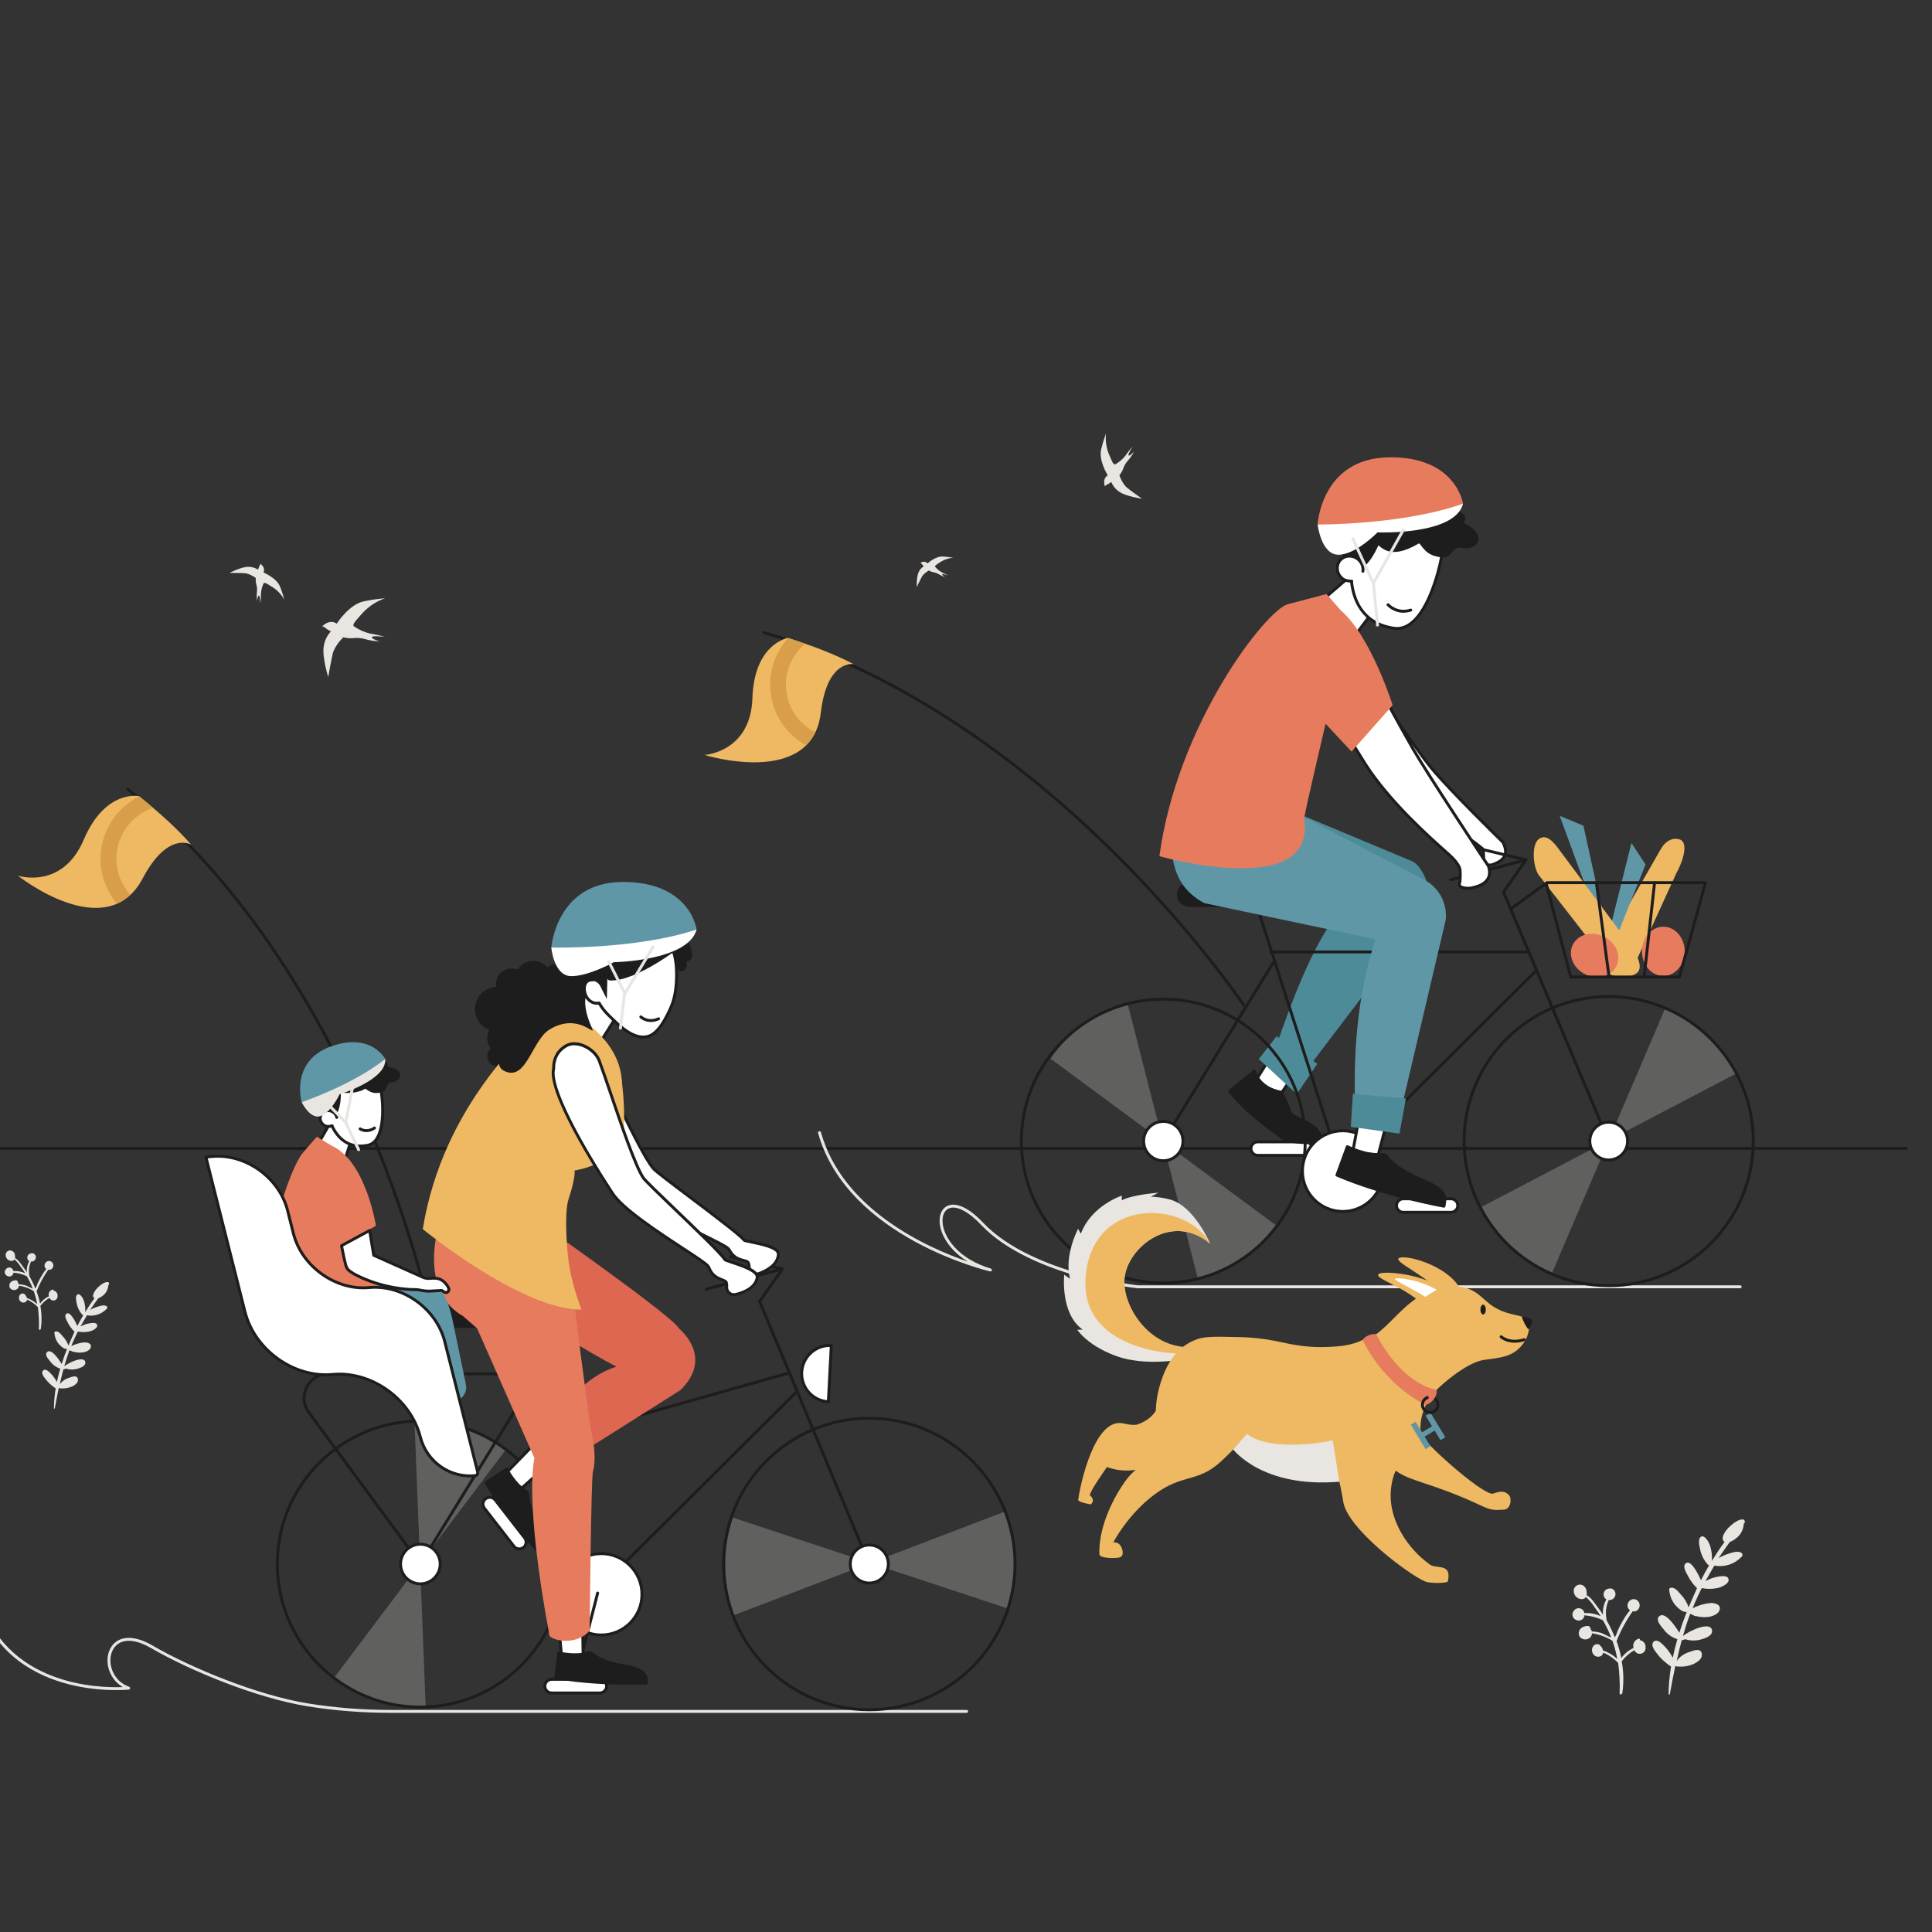 <svg width="450" height="450" viewBox="0 0 450 450" fill="none" xmlns="http://www.w3.org/2000/svg">
<rect x="0" y="0" width="450" height="450" fill="#333333" stroke="none"/>
<g clip-path="url(#clip0_1136_14949)">
<path d="M444 267.826H-36.804C-36.995 267.826 -37.145 267.676 -37.145 267.486C-37.145 267.295 -36.995 267.145 -36.804 267.145H444C444.191 267.145 444.341 267.295 444.341 267.486C444.341 267.676 444.191 267.826 444 267.826Z" fill="#1E1D1D"/>
<path d="M374.844 226.85C372.89 225.72 372.223 223.222 373.346 221.275L386.853 197.734C387.983 195.78 389.923 194.698 391.877 195.821L391.475 195.617C393.429 196.747 391.598 201.403 390.467 203.357L380.413 225.352C379.283 227.306 376.784 227.973 374.837 226.85H374.844Z" fill="#EEB962"/>
<path d="M387.418 227.313C390.166 227.313 392.394 224.747 392.394 221.581C392.394 218.415 390.166 215.849 387.418 215.849C384.669 215.849 382.441 218.415 382.441 221.581C382.441 224.747 384.669 227.313 387.418 227.313Z" fill="#E77B5E"/>
<path d="M372.781 219.069L369.616 207.306L363.285 190.014L368.812 192.322L372.734 210.219L375.954 219.518L372.781 219.069Z" fill="#6097A7"/>
<path d="M371.549 225.72L375.532 214.209L379.991 196.339L383.272 201.356L376.478 218.368L373.918 227.872L371.549 225.72Z" fill="#6097A7"/>
<path d="M381.196 226.673C379.371 228.001 376.818 227.599 375.491 225.774L358.404 203.82C357.076 201.996 356.62 196.74 358.445 195.413C360.269 194.085 361.998 196.298 363.326 198.122L379.671 220.083C380.998 221.908 383.02 225.346 381.196 226.673Z" fill="#EEB962"/>
<path d="M376.516 224.976C377.683 222.533 376.342 219.462 373.523 218.116C370.703 216.77 367.472 217.659 366.306 220.102C365.14 222.545 366.48 225.616 369.299 226.962C372.119 228.308 375.35 227.419 376.516 224.976Z" fill="#E77B5E"/>
<path d="M320.383 129.128L307.197 140.463L311.697 153.261L325.727 134.54L320.383 129.128Z" fill="white"/>
<path d="M311.697 153.601C311.697 153.601 311.663 153.601 311.642 153.601C311.52 153.58 311.418 153.499 311.37 153.376L306.863 140.578C306.816 140.449 306.857 140.299 306.966 140.203L320.159 128.869C320.295 128.753 320.499 128.76 320.622 128.889L325.959 134.294C326.074 134.417 326.088 134.601 325.986 134.737L311.962 153.458C311.894 153.546 311.799 153.594 311.69 153.594L311.697 153.601ZM307.592 140.571L311.806 152.546L325.271 134.567L320.363 129.59L307.592 140.564V140.571Z" fill="#1E1D1D"/>
<path d="M335.822 129.373C334.74 135.438 331.03 147.229 324.747 146.344C318.136 145.411 315.121 140.762 314.719 134.615C314.719 134.615 311.553 134.54 311.969 131.728C312.255 129.802 314.365 131.088 314.365 131.088C314.365 131.088 312.207 116.234 322.609 115.907C330.594 115.655 337.306 121.074 335.822 129.373Z" fill="white"/>
<path d="M325.4 146.725C325.169 146.725 324.937 146.712 324.699 146.678C318.586 145.813 314.937 141.647 314.399 134.928C313.875 134.86 312.813 134.635 312.153 133.852C311.676 133.287 311.499 132.559 311.635 131.674C311.724 131.061 311.989 130.653 312.418 130.448C312.922 130.21 313.521 130.346 313.957 130.51C313.752 128.488 313.405 122.089 316.564 118.324C318.034 116.575 320.063 115.642 322.602 115.56C327.143 115.411 331.221 117.031 333.774 119.985C335.979 122.538 336.81 125.806 336.163 129.427C335.897 130.918 334.849 136.126 332.541 140.612C330.479 144.629 328.021 146.725 325.4 146.725ZM313.031 131C312.908 131 312.799 131.02 312.697 131.068C312.486 131.17 312.357 131.402 312.302 131.776C312.2 132.457 312.323 133.001 312.67 133.41C313.358 134.227 314.712 134.267 314.726 134.267H315.039L315.06 134.587C315.366 139.21 317.299 144.942 324.794 146.004C330.737 146.841 334.393 135.452 335.489 129.312C336.102 125.901 335.326 122.831 333.256 120.435C330.874 117.677 326.891 116.105 322.616 116.241C320.281 116.316 318.416 117.16 317.075 118.76C313.569 122.947 314.685 130.952 314.692 131.034L314.794 131.749L314.175 131.374C313.97 131.252 313.453 131 313.024 131H313.031Z" fill="#1E1D1D"/>
<path d="M326.918 142.722C324.57 142.722 323.127 141.17 323.052 141.088C322.922 140.952 322.936 140.734 323.072 140.605C323.208 140.476 323.426 140.489 323.555 140.625C323.637 140.714 325.523 142.729 328.491 141.776C328.668 141.721 328.859 141.817 328.92 141.994C328.974 142.171 328.879 142.361 328.702 142.423C328.062 142.627 327.47 142.708 326.918 142.708V142.722Z" fill="#1E1D1D"/>
<path d="M313.759 130.687C312.69 129.604 311.717 127.841 312.629 123.348C313.085 121.122 314.113 118.12 316.094 116.969C316.523 116.718 317.401 116.615 317.299 116.132C316.959 114.444 319.178 113.6 319.6 113.402C325.795 110.448 330.315 115.097 334.652 115.029C335.135 115.023 335.639 114.88 336.115 114.975C336.592 115.07 337.021 115.628 336.769 116.023C336.51 116.425 335.72 116.466 335.748 116.949C336.66 116.997 337.572 117.044 338.484 117.092C338.668 117.099 338.859 117.119 338.995 117.235C339.117 117.344 339.165 117.507 339.185 117.664C339.308 118.549 338.852 119.461 338.076 119.897C339.09 119.801 340.356 119.822 340.881 120.7C341.064 121.013 341.119 121.381 341.126 121.735C341.126 121.551 337.415 126.303 338.239 126.044C337.599 126.241 336.905 126.275 336.224 126.241C330.376 125.928 327.388 122.225 321.561 122.538C323.542 122.524 319.287 132.688 316.251 132.62C315.679 132.321 314.202 131.136 313.746 130.68L313.759 130.687Z" fill="#1E1D1D"/>
<path d="M344.196 124.635C343.624 123.396 342.29 122.361 340.799 121.776C341.309 121.313 341.582 120.714 341.044 119.992C340.261 118.937 337.967 118.487 336.735 118.392C333.406 118.127 331.357 119.359 328.634 120.55C328.525 120.598 326.353 121.898 325.25 122.191C324.107 122.49 320.124 121.612 319.014 121.98C318.756 122.068 318.592 122.15 318.769 122.293C318.769 122.341 318.735 123.062 318.776 123.11C320.083 124.764 318.204 126.616 320.485 126.738C321.547 126.8 323.14 130.904 330.417 126.616C330.506 126.561 330.642 126.616 330.703 126.697C331.663 127.95 332.385 128.964 334.107 129.482C335.121 129.788 336.353 130.006 337.238 129.57C337.742 129.325 338.28 128.474 338.647 128.134C339.553 127.296 339.757 127.487 340.819 127.671C343.018 128.052 345.047 126.527 344.175 124.635H344.196Z" fill="#1E1D1D"/>
<path d="M317.449 133.063C317.585 132.082 317.218 131.027 316.38 130.299C315.101 129.182 313.208 129.264 312.153 130.469C311.098 131.681 311.288 133.56 312.568 134.676C313.188 135.214 314.086 135.364 314.828 135.35" fill="white"/>
<path d="M314.739 135.697C314.025 135.697 313.058 135.561 312.343 134.941C310.92 133.702 310.723 131.599 311.894 130.251C312.466 129.597 313.269 129.216 314.161 129.175C315.046 129.134 315.91 129.447 316.598 130.047C317.497 130.829 317.939 131.973 317.782 133.11C317.755 133.294 317.585 133.43 317.401 133.403C317.217 133.375 317.088 133.205 317.109 133.021C317.238 132.109 316.877 131.19 316.155 130.564C315.604 130.081 314.903 129.836 314.195 129.863C313.494 129.89 312.861 130.19 312.411 130.707C311.485 131.776 311.656 133.444 312.793 134.437C313.405 134.968 314.331 135.036 314.821 135.023C315.005 135.023 315.162 135.173 315.162 135.356C315.162 135.547 315.012 135.697 314.828 135.704C314.801 135.704 314.767 135.704 314.739 135.704V135.697Z" fill="#1E1D1D"/>
<path d="M306.897 122.17C306.897 122.17 307.714 129.216 311.751 129.209C315.788 129.203 320.853 124.002 320.853 124.002C320.853 124.002 338.9 124.73 340.772 117.317C340.772 117.317 310.778 120.115 306.897 122.164V122.17Z" fill="white"/>
<path d="M340.765 117.316C340.765 117.316 339.158 106.268 323.446 106.52C307.734 106.765 306.89 122.17 306.89 122.17C306.89 122.17 326.564 122.327 340.765 117.323V117.316Z" fill="#E77B5E"/>
<path d="M320.54 145.908L319.573 135.983L314.685 125.377L315.305 125.091L320.247 135.854L321.22 145.84L320.54 145.908Z" fill="#E9E6E2"/>
<path d="M326.725 122.977L319.587 135.7L320.181 136.033L327.318 123.31L326.725 122.977Z" fill="#E9E6E2"/>
<g opacity="0.5">
<path opacity="0.5" d="M244.697 246.585L297.544 285.647C292.173 292.148 285.923 295.988 278.973 297.71L262.696 233.95C255.072 236.068 248.992 240.179 244.697 246.585Z" fill="#E9E6E2"/>
</g>
<g opacity="0.5">
<path opacity="0.5" d="M387.738 235.121L361.427 296.675C353.72 292.883 348.451 287.58 345.109 281.093L404.491 249.989C400.604 242.93 395.097 237.872 387.738 235.115V235.121Z" fill="#E9E6E2"/>
</g>
<path d="M405.308 300.059H264.97C264.875 300.052 258.619 299.378 251.049 297.234C244.044 295.246 234.452 291.563 228.495 285.266C225.534 282.134 222.736 280.712 221 281.467C219.986 281.91 219.441 283.101 219.536 284.66C219.761 288.343 223.383 293.299 230.789 295.477C230.966 295.532 231.068 295.709 231.021 295.892C230.973 296.069 230.796 296.178 230.619 296.138C230.285 296.063 197.378 288.302 190.55 263.911C190.502 263.727 190.604 263.543 190.788 263.488C190.965 263.441 191.156 263.543 191.21 263.727C196.254 281.746 215.84 290.562 225.432 293.864C221.177 291.25 219.046 287.608 218.862 284.701C218.747 282.842 219.448 281.399 220.734 280.841C222.77 279.956 225.779 281.399 228.992 284.796C234.84 290.977 244.309 294.613 251.226 296.573C258.741 298.704 264.95 299.371 265.011 299.378H405.315C405.505 299.378 405.655 299.528 405.655 299.718C405.655 299.909 405.505 300.059 405.315 300.059H405.308Z" fill="#E9E6E2"/>
<path d="M350.038 196.141C350.038 196.141 338.288 184.718 333.523 179.041C329.629 174.405 314.999 152.811 314.999 152.811L305.666 158.21C305.666 158.21 314.945 171.798 317.899 174.99C326.327 184.112 339.84 193.643 341.991 195.154C344.142 196.666 345.402 197.755 345.402 197.755C345.402 197.755 345.681 199.314 345.518 200.212C345.354 201.111 346.641 201.853 347.9 201.281C348.581 200.975 352.094 199.974 350.045 196.135L350.038 196.141Z" fill="white"/>
<path d="M346.988 201.832C346.511 201.832 346.055 201.689 345.708 201.417C345.293 201.09 345.095 200.634 345.184 200.165C345.313 199.47 345.15 198.32 345.089 197.945C344.762 197.673 343.577 196.699 341.794 195.447C337.09 192.138 325.326 183.54 317.647 175.235C314.713 172.063 305.761 158.972 305.38 158.414L305.176 158.107L315.101 152.362L315.278 152.627C315.421 152.845 329.942 174.262 333.774 178.83C338.478 184.425 350.147 195.794 350.269 195.903L350.33 195.985C351.004 197.251 351.174 198.367 350.834 199.307C350.33 200.682 348.86 201.274 348.227 201.526C348.145 201.56 348.077 201.587 348.029 201.608C347.689 201.764 347.328 201.839 346.981 201.839L346.988 201.832ZM306.156 158.325C307.545 160.347 315.496 171.893 318.151 174.766C325.782 183.023 337.505 191.587 342.189 194.882C344.326 196.386 345.613 197.489 345.626 197.503L345.715 197.584L345.735 197.7C345.749 197.768 346.021 199.327 345.851 200.28C345.797 200.573 346.001 200.777 346.123 200.879C346.464 201.145 347.097 201.281 347.757 200.981C347.818 200.954 347.893 200.927 347.982 200.886C348.574 200.648 349.806 200.158 350.201 199.069C350.467 198.333 350.324 197.421 349.759 196.352C349.01 195.624 337.845 184.725 333.257 179.265C329.629 174.942 316.578 155.745 314.89 153.267L306.149 158.325H306.156Z" fill="#1E1D1D"/>
<path d="M304.073 265.959H292.956C292.087 265.959 291.383 266.663 291.383 267.532C291.383 268.4 292.087 269.104 292.956 269.104H304.073C304.941 269.104 305.645 268.4 305.645 267.532C305.645 266.663 304.941 265.959 304.073 265.959Z" fill="white"/>
<path d="M304.073 269.445H292.949C291.894 269.445 291.036 268.587 291.036 267.532C291.036 266.477 291.894 265.619 292.949 265.619H304.073C305.128 265.619 305.986 266.477 305.986 267.532C305.986 268.587 305.128 269.445 304.073 269.445ZM292.949 266.3C292.268 266.3 291.717 266.851 291.717 267.532C291.717 268.213 292.268 268.764 292.949 268.764H304.073C304.753 268.764 305.305 268.213 305.305 267.532C305.305 266.851 304.753 266.3 304.073 266.3H292.949Z" fill="#1E1D1D"/>
<path d="M305.291 231.296L292.139 252.243L296.36 257.763L305.775 243.638L305.291 231.296Z" fill="white"/>
<path d="M296.36 258.104C296.251 258.104 296.156 258.056 296.088 257.968L291.867 252.447C291.778 252.331 291.772 252.181 291.846 252.059L304.999 231.112C305.08 230.982 305.23 230.928 305.373 230.962C305.516 231.003 305.618 231.125 305.625 231.275L306.115 243.617C306.115 243.685 306.101 243.76 306.061 243.822L296.646 257.947C296.584 258.036 296.482 258.097 296.373 258.097H296.36V258.104ZM292.554 252.222L296.346 257.178L305.434 243.542L304.992 232.412L292.554 252.222Z" fill="#1E1D1D"/>
<path d="M286.434 254.149L292.152 249.472C292.152 249.472 293.119 253.441 298.361 254.407C298.361 254.407 299.123 255.272 300.498 259.043C301.138 260.793 307.32 261.385 307.578 265.204L307.17 266.171C307.17 266.171 300.396 266.348 298.817 265.15C295.72 262.794 290.11 258.996 286.427 254.142L286.434 254.149Z" fill="#1E1D1D"/>
<path d="M306.115 266.525C304.08 266.525 299.907 266.402 298.62 265.422C298.177 265.081 297.681 264.721 297.15 264.326C293.855 261.889 289.348 258.546 286.169 254.353C286.06 254.21 286.08 253.999 286.223 253.883L291.942 249.206C292.03 249.131 292.153 249.111 292.262 249.145C292.371 249.179 292.459 249.274 292.486 249.383C292.527 249.54 293.48 253.155 298.429 254.067C298.504 254.08 298.572 254.121 298.62 254.176C298.654 254.217 299.444 255.136 300.826 258.921C301.023 259.458 302.078 259.955 303.195 260.486C305.223 261.439 307.749 262.631 307.919 265.177C307.919 265.231 307.919 265.286 307.892 265.333L307.483 266.3C307.429 266.422 307.313 266.504 307.177 266.511C307.027 266.511 306.639 266.525 306.108 266.525H306.115ZM286.911 254.203C290.022 258.199 294.365 261.419 297.551 263.781C298.089 264.176 298.586 264.544 299.028 264.884C300.199 265.769 304.937 265.878 306.946 265.837L307.238 265.149C307.048 263.053 304.849 262.018 302.909 261.106C301.608 260.493 300.478 259.962 300.186 259.159C299.09 256.15 298.382 255.02 298.177 254.72C293.936 253.89 292.439 251.174 291.996 250.043L286.918 254.196L286.911 254.203Z" fill="#1E1D1D"/>
<path d="M299.376 188.258L329.05 200.655C332.14 202.425 334.203 209.498 332.236 212.473L304.073 249.519L297.061 244.203C301.282 231.929 305.713 220.751 310.948 213.63L281.955 203.044L299.376 188.258Z" fill="#4D8B99"/>
<path d="M297.333 241.364L306.83 247.777L302.044 254.836L293.188 246.68L297.333 241.364Z" fill="#4D8B99"/>
<path d="M270.954 299.181C252.54 299.181 237.556 284.198 237.556 265.783C237.556 247.369 252.54 232.385 270.954 232.385C289.369 232.385 304.352 247.369 304.352 265.783C304.352 284.198 289.369 299.181 270.954 299.181ZM270.954 233.066C252.914 233.066 238.237 247.743 238.237 265.783C238.237 283.823 252.914 298.501 270.954 298.501C288.994 298.501 303.671 283.823 303.671 265.783C303.671 247.743 288.994 233.066 270.954 233.066Z" fill="#1E1D1D"/>
<path d="M355.81 222.065H295.979C295.788 222.065 295.638 221.915 295.638 221.724C295.638 221.534 295.788 221.384 295.979 221.384H355.81C356.001 221.384 356.151 221.534 356.151 221.724C356.151 221.915 356.001 222.065 355.81 222.065Z" fill="#1E1D1D"/>
<path d="M318.273 265.756C318.185 265.756 318.096 265.722 318.035 265.654C317.906 265.518 317.906 265.307 318.035 265.171L357.56 225.823C357.689 225.687 357.907 225.694 358.043 225.823C358.172 225.959 358.172 226.17 358.043 226.306L318.518 265.654C318.45 265.722 318.362 265.756 318.28 265.756H318.273Z" fill="#1E1D1D"/>
<path d="M312.535 272.89C312.392 272.89 312.256 272.802 312.208 272.652L290.751 205.87C290.696 205.693 290.791 205.502 290.968 205.441C291.145 205.386 291.336 205.482 291.397 205.659L312.855 272.441C312.909 272.618 312.814 272.808 312.637 272.87C312.603 272.883 312.569 272.883 312.535 272.883V272.89Z" fill="#1E1D1D"/>
<path d="M270.954 266.123C270.893 266.123 270.832 266.11 270.777 266.076C270.621 265.974 270.566 265.769 270.668 265.606L296.231 224.087C296.326 223.93 296.537 223.876 296.7 223.978C296.857 224.08 296.911 224.284 296.809 224.448L271.247 265.967C271.186 266.069 271.07 266.13 270.954 266.13V266.123Z" fill="#1E1D1D"/>
<path d="M374.667 266.123C374.538 266.123 374.409 266.048 374.354 265.912L349.874 207.891C349.827 207.782 349.84 207.66 349.908 207.565L354.633 200.832L337.947 205.25C337.764 205.298 337.58 205.189 337.532 205.005C337.485 204.821 337.593 204.637 337.777 204.59L355.368 199.933C355.504 199.899 355.654 199.954 355.736 200.07C355.817 200.185 355.817 200.342 355.736 200.458L350.589 207.796L374.994 265.647C375.069 265.817 374.987 266.021 374.81 266.089C374.77 266.11 374.722 266.117 374.681 266.117L374.667 266.123Z" fill="#1E1D1D"/>
<path d="M355.449 200.608C355.449 200.608 355.395 200.608 355.368 200.601L343.4 197.762C343.216 197.721 343.1 197.537 343.148 197.354C343.189 197.17 343.373 197.054 343.556 197.102L355.524 199.941C355.708 199.981 355.817 200.165 355.776 200.349C355.742 200.506 355.599 200.608 355.442 200.608H355.449Z" fill="#1E1D1D"/>
<path d="M295.25 205.815H276.999C275.597 205.815 274.46 206.952 274.46 208.355C274.46 209.757 275.597 210.894 276.999 210.894H295.25C296.653 210.894 297.789 209.757 297.789 208.355C297.789 206.952 296.653 205.815 295.25 205.815Z" fill="#1E1D1D"/>
<path d="M295.25 211.234H276.999C275.413 211.234 274.12 209.941 274.12 208.354C274.12 206.768 275.413 205.475 276.999 205.475H295.25C296.836 205.475 298.13 206.768 298.13 208.354C298.13 209.941 296.836 211.234 295.25 211.234ZM276.999 206.156C275.787 206.156 274.8 207.143 274.8 208.354C274.8 209.566 275.787 210.553 276.999 210.553H295.25C296.462 210.553 297.449 209.566 297.449 208.354C297.449 207.143 296.462 206.156 295.25 206.156H276.999Z" fill="#1E1D1D"/>
<path d="M312.759 282.175C317.951 282.175 322.16 277.966 322.16 272.774C322.16 267.582 317.951 263.373 312.759 263.373C307.567 263.373 303.358 267.582 303.358 272.774C303.358 277.966 307.567 282.175 312.759 282.175Z" fill="white"/>
<path d="M312.759 282.516C307.388 282.516 303.018 278.146 303.018 272.774C303.018 267.403 307.388 263.033 312.759 263.033C318.13 263.033 322.501 267.403 322.501 272.774C322.501 278.146 318.13 282.516 312.759 282.516ZM312.759 263.713C307.762 263.713 303.698 267.778 303.698 272.774C303.698 277.771 307.762 281.835 312.759 281.835C317.756 281.835 321.82 277.771 321.82 272.774C321.82 267.778 317.756 263.713 312.759 263.713Z" fill="#1E1D1D"/>
<path d="M333.509 280.583C333.468 280.583 333.434 280.583 333.393 280.562L311.8 272.808C311.623 272.747 311.527 272.55 311.595 272.373C311.657 272.196 311.854 272.1 312.031 272.169L333.625 279.922C333.802 279.984 333.897 280.181 333.829 280.358C333.781 280.494 333.645 280.583 333.509 280.583Z" fill="#1E1D1D"/>
<path d="M270.954 270.365C273.484 270.365 275.536 268.314 275.536 265.783C275.536 263.253 273.484 261.202 270.954 261.202C268.424 261.202 266.373 263.253 266.373 265.783C266.373 268.314 268.424 270.365 270.954 270.365Z" fill="white"/>
<path d="M270.954 270.698C268.238 270.698 266.032 268.493 266.032 265.777C266.032 263.06 268.238 260.855 270.954 260.855C273.67 260.855 275.876 263.06 275.876 265.777C275.876 268.493 273.67 270.698 270.954 270.698ZM270.954 261.535C268.619 261.535 266.713 263.435 266.713 265.777C266.713 268.118 268.612 270.018 270.954 270.018C273.296 270.018 275.195 268.118 275.195 265.777C275.195 263.435 273.296 261.535 270.954 261.535Z" fill="#1E1D1D"/>
<path d="M374.695 299.801C355.94 299.801 340.677 284.538 340.677 265.784C340.677 247.029 355.94 231.766 374.695 231.766C393.449 231.766 408.712 247.029 408.712 265.784C408.712 284.538 393.449 299.801 374.695 299.801ZM374.695 232.447C356.314 232.447 341.358 247.403 341.358 265.784C341.358 284.164 356.314 299.12 374.695 299.12C393.075 299.12 408.031 284.164 408.031 265.784C408.031 247.403 393.075 232.447 374.695 232.447Z" fill="#1E1D1D"/>
<path d="M374.694 270.181C377.123 270.181 379.092 268.212 379.092 265.783C379.092 263.354 377.123 261.385 374.694 261.385C372.265 261.385 370.296 263.354 370.296 265.783C370.296 268.212 372.265 270.181 374.694 270.181Z" fill="white"/>
<path d="M374.694 270.514C372.08 270.514 369.956 268.39 369.956 265.776C369.956 263.162 372.08 261.038 374.694 261.038C377.308 261.038 379.432 263.162 379.432 265.776C379.432 268.39 377.308 270.514 374.694 270.514ZM374.694 261.719C372.454 261.719 370.637 263.536 370.637 265.776C370.637 268.016 372.454 269.833 374.694 269.833C376.934 269.833 378.751 268.016 378.751 265.776C378.751 263.536 376.934 261.719 374.694 261.719Z" fill="#1E1D1D"/>
<path d="M337.962 279.221H326.845C325.977 279.221 325.272 279.925 325.272 280.794C325.272 281.662 325.977 282.366 326.845 282.366H337.962C338.83 282.366 339.534 281.662 339.534 280.794C339.534 279.925 338.83 279.221 337.962 279.221Z" fill="white"/>
<path d="M337.968 282.707H326.845C325.789 282.707 324.932 281.849 324.932 280.794C324.932 279.739 325.789 278.881 326.845 278.881H337.968C339.023 278.881 339.881 279.739 339.881 280.794C339.881 281.849 339.023 282.707 337.968 282.707ZM326.845 279.562C326.164 279.562 325.612 280.113 325.612 280.794C325.612 281.475 326.164 282.026 326.845 282.026H337.968C338.649 282.026 339.2 281.475 339.2 280.794C339.2 280.113 338.649 279.562 337.968 279.562H326.845Z" fill="#1E1D1D"/>
<path d="M318.641 249.281L315.033 268.561L321.031 268.955L325.891 250.493L318.641 249.281Z" fill="white"/>
<path d="M321.03 269.296H321.01L315.013 268.894C314.917 268.894 314.829 268.839 314.767 268.765C314.706 268.69 314.686 268.588 314.699 268.492L318.307 249.213C318.341 249.029 318.512 248.907 318.695 248.941L325.945 250.153C326.041 250.166 326.122 250.221 326.177 250.302C326.231 250.384 326.245 250.479 326.218 250.575L321.357 269.044C321.316 269.193 321.18 269.296 321.03 269.296ZM315.435 268.24L320.772 268.594L325.469 250.759L318.913 249.669L315.435 268.24Z" fill="#1E1D1D"/>
<path d="M311.398 273.7L313.815 267.083C313.815 267.083 318.362 269.336 322.099 268.921C322.46 268.88 322.807 269.03 323.012 269.33C323.665 270.303 325.687 272.543 331.371 274.898C337.389 277.383 336.627 279.153 336.327 280.95C336.327 280.95 322.63 278.527 311.398 273.7Z" fill="#1E1D1D"/>
<path d="M336.327 281.283C336.327 281.283 336.286 281.283 336.266 281.283C336.13 281.256 322.399 278.799 311.262 274.013C311.098 273.945 311.017 273.754 311.078 273.584L313.495 266.967C313.529 266.879 313.597 266.804 313.685 266.77C313.774 266.736 313.876 266.736 313.964 266.783C314.012 266.804 318.464 268.982 322.059 268.587C322.549 268.533 323.018 268.744 323.291 269.145C323.863 269.996 325.81 272.236 331.501 274.585C336.974 276.845 337.117 278.533 336.722 280.671L336.661 281.004C336.647 281.093 336.593 281.174 336.518 281.229C336.463 281.27 336.388 281.29 336.32 281.29L336.327 281.283ZM311.834 273.509C321.875 277.764 333.911 280.147 336.055 280.548C336.348 278.942 336.627 277.43 331.249 275.204C325.598 272.869 323.488 270.636 322.733 269.513C322.603 269.322 322.385 269.22 322.14 269.248C318.9 269.608 315.156 268.056 314.012 267.539L311.834 273.502V273.509Z" fill="#1E1D1D"/>
<path d="M315.68 259.132L326.259 258.832L336.722 214.311C337.151 210.58 335.306 206.945 332.039 205.093L297.715 187.189L274.882 186.188L272.52 191.417C273.085 196.733 271.587 205.624 280.505 210.355L320.357 218.769C315.966 232.453 315.163 245.83 315.68 259.138V259.132Z" fill="#6097A7"/>
<path d="M346.688 201.71C346.688 201.71 332.916 180.967 329.2 174.555C326.163 169.313 317.729 153.778 317.729 153.778L302.105 151.783C302.105 151.783 315.707 174.391 318.062 178.047C324.795 188.483 336.348 197.857 338.199 199.722C340.051 201.587 340.085 202.656 340.085 202.656C340.085 202.656 340.241 205.012 339.928 205.869C339.608 206.727 341.63 207.122 342.964 206.782C343.686 206.598 348.057 205.856 346.695 201.717L346.688 201.71Z" fill="white"/>
<path d="M341.889 207.238C341.038 207.238 340.167 207.033 339.772 206.598C339.547 206.353 339.493 206.053 339.602 205.747C339.84 205.1 339.785 203.31 339.738 202.676C339.738 202.663 339.656 201.669 337.954 199.96C337.634 199.64 337.015 199.089 336.164 198.326C332.324 194.895 323.338 186.869 317.77 178.231C315.435 174.616 301.942 152.185 301.806 151.96L301.445 151.361L317.94 153.465L318.022 153.621C318.103 153.778 326.484 169.217 329.486 174.391C333.155 180.722 346.825 201.322 346.961 201.526L347.002 201.608C347.417 202.86 347.369 203.95 346.865 204.841C345.974 206.421 343.952 206.89 343.189 207.067L343.033 207.101C342.686 207.19 342.284 207.238 341.882 207.238H341.889ZM302.752 152.205C304.931 155.82 316.231 174.582 318.342 177.856C323.863 186.413 332.801 194.398 336.62 197.809C337.485 198.578 338.104 199.137 338.438 199.47C340.33 201.369 340.419 202.506 340.419 202.636C340.432 202.867 340.575 205.073 340.242 205.978C340.221 206.033 340.221 206.073 340.276 206.135C340.589 206.482 341.875 206.693 342.869 206.441L343.04 206.4C343.72 206.244 345.531 205.822 346.273 204.501C346.675 203.793 346.702 202.901 346.368 201.86C345.694 200.845 332.501 180.94 328.893 174.725C326.048 169.816 318.389 155.718 317.504 154.091L302.746 152.205H302.752Z" fill="#1E1D1D"/>
<path d="M315.115 254.754L327.464 255.871L325.966 264.04L314.625 262.467L315.115 254.754Z" fill="#4D8B99"/>
<path d="M312.303 142.171L308.961 138.365C308.961 138.365 305.087 139.38 299.982 140.728C294.876 142.069 274.181 168.659 270.049 199.423C270.049 199.423 306.735 209.811 303.774 190.654C303.685 190.096 308.75 168.571 308.75 168.571L314.795 175.058L324.373 164.248C324.373 164.248 319.329 148.189 312.297 142.171H312.303Z" fill="#E77B5E"/>
<path d="M391.189 227.899H365.844C365.688 227.899 365.552 227.797 365.518 227.647L359.915 206.285L352.338 211.785C352.188 211.894 351.971 211.86 351.862 211.71C351.753 211.561 351.787 211.343 351.937 211.234L359.915 205.441C360.004 205.372 360.126 205.359 360.228 205.393C360.337 205.434 360.412 205.515 360.439 205.624L366.103 227.218H390.923L396.907 205.549C396.955 205.366 397.146 205.264 397.323 205.311C397.506 205.359 397.609 205.549 397.561 205.726L391.509 227.647C391.468 227.797 391.332 227.899 391.182 227.899H391.189Z" fill="#1E1D1D"/>
<path d="M382.952 227.899C382.952 227.899 382.925 227.899 382.911 227.899C382.727 227.878 382.591 227.708 382.611 227.524L385.048 205.549C385.069 205.366 385.232 205.229 385.423 205.25C385.607 205.27 385.743 205.44 385.722 205.624L383.285 227.599C383.265 227.776 383.115 227.899 382.945 227.899H382.952Z" fill="#1E1D1D"/>
<path d="M374.728 227.443C374.558 227.443 374.415 227.32 374.388 227.15L371.495 205.631C371.467 205.447 371.604 205.27 371.787 205.25C371.971 205.223 372.141 205.359 372.169 205.543L375.062 227.061C375.089 227.245 374.953 227.422 374.769 227.443C374.756 227.443 374.742 227.443 374.721 227.443H374.728Z" fill="#1E1D1D"/>
<path d="M397.213 205.931H360.323C360.133 205.931 359.983 205.781 359.983 205.59C359.983 205.4 360.133 205.25 360.323 205.25H397.213C397.404 205.25 397.554 205.4 397.554 205.59C397.554 205.781 397.404 205.931 397.213 205.931Z" fill="#1E1D1D"/>
<path d="M289.947 234.801C289.838 234.801 289.729 234.747 289.661 234.652C289.545 234.481 278.19 217.524 258.809 198.422C240.932 180.797 212.368 157.685 177.84 147.664C177.656 147.61 177.554 147.426 177.608 147.242C177.663 147.059 177.853 146.957 178.03 147.011C212.701 157.073 241.361 180.259 259.299 197.945C278.728 217.102 290.117 234.107 290.226 234.277C290.328 234.434 290.287 234.645 290.131 234.747C290.076 234.788 290.008 234.801 289.94 234.801H289.947Z" fill="#1E1D1D"/>
<path d="M183.511 148.584C183.511 148.584 175.668 149.911 175.253 162.587C174.831 175.263 164.075 175.841 164.075 175.841C164.075 175.841 189.107 183.636 191.183 166.004C192.66 153.485 198.841 154.704 198.841 154.704C194.621 152.457 189.345 150.456 183.518 148.584H183.511Z" fill="#EEB962"/>
<path d="M183.892 163.969C181.918 158.87 183.545 153.254 187.52 149.925C186.247 149.476 184.94 149.04 183.599 148.611C179.617 152.988 178.194 159.415 180.475 165.296C181.904 168.979 184.545 171.838 187.765 173.602C188.61 172.764 189.338 171.764 189.91 170.579C187.248 169.238 185.049 166.964 183.892 163.976V163.969Z" fill="#D89E4A"/>
<path d="M225.152 398.949H90.818C84.365 398.949 77.931 398.439 71.682 397.438C59.796 395.532 44.295 389.153 35.126 383.836C32.021 382.032 29.339 381.678 27.576 382.843C26.215 383.741 25.513 385.518 25.752 387.485C25.983 389.432 27.242 391.869 30.074 392.877C30.224 392.931 30.32 393.081 30.299 393.238C30.279 393.394 30.156 393.517 30 393.537C29.714 393.571 1.299 396.464 -5.604 371.801C-5.652 371.617 -5.55 371.433 -5.366 371.379C-5.189 371.331 -4.998 371.433 -4.944 371.617C0.958 392.686 22.974 393.183 28.611 392.952C26.357 391.645 25.309 389.412 25.084 387.574C24.819 385.348 25.629 383.319 27.208 382.277C29.196 380.97 32.13 381.311 35.473 383.251C44.588 388.534 59.994 394.878 71.798 396.771C78.006 397.765 84.412 398.275 90.825 398.275H225.152C225.343 398.275 225.492 398.425 225.492 398.616C225.492 398.806 225.343 398.956 225.152 398.956V398.949Z" fill="#E9E6E2"/>
<path d="M100.805 308.695C100.648 308.695 100.505 308.579 100.471 308.423C100.43 308.218 96.353 287.939 85.603 262.587C75.692 239.203 57.91 206.595 29.523 184.069C29.373 183.953 29.353 183.735 29.468 183.592C29.584 183.443 29.802 183.422 29.945 183.538C58.448 206.159 76.291 238.877 86.237 262.335C97.013 287.748 101.104 308.089 101.145 308.293C101.179 308.477 101.063 308.654 100.88 308.695C100.859 308.695 100.832 308.695 100.812 308.695H100.805Z" fill="#1E1D1D"/>
<path d="M32.368 185.43C32.368 185.43 24.519 183.817 19.509 195.58C14.498 207.337 4.171 203.967 4.171 203.967C4.171 203.967 24.853 220.414 33.233 204.6C39.183 193.374 44.547 196.771 44.547 196.771C41.402 193.123 37.168 189.317 32.375 185.437L32.368 185.43Z" fill="#EEB962"/>
<path d="M27.113 200.026C27.113 194.512 30.687 189.828 35.636 188.147C34.601 187.262 33.532 186.377 32.43 185.485C27.093 188.153 23.416 193.668 23.416 200.026C23.416 204.008 24.86 207.657 27.242 210.489C28.338 210.013 29.387 209.332 30.36 208.426C28.345 206.2 27.113 203.259 27.113 200.026Z" fill="#D89E4A"/>
<g opacity="0.5">
<path opacity="0.5" d="M96.557 331.432L99.15 397.615C90.648 397.493 83.691 394.994 77.959 390.61L117.844 337.613C111.37 332.95 104.311 330.765 96.557 331.425V331.432Z" fill="#E9E6E2"/>
</g>
<g opacity="0.5">
<path opacity="0.5" d="M233.913 352.134L170.882 376.226C168.227 367.982 168.37 360.453 170.725 353.489L234.88 374.694C237.269 366.927 237.072 359.397 233.906 352.134H233.913Z" fill="#E9E6E2"/>
</g>
<path d="M97.912 397.956C79.347 397.956 64.248 382.857 64.248 364.292C64.248 345.728 79.347 330.629 97.912 330.629C116.476 330.629 131.575 345.728 131.575 364.292C131.575 382.857 116.476 397.956 97.912 397.956ZM97.912 331.316C79.728 331.316 64.929 346.109 64.929 364.299C64.929 382.489 79.722 397.282 97.912 397.282C116.101 397.282 130.894 382.489 130.894 364.299C130.894 346.109 116.101 331.316 97.912 331.316Z" fill="#1E1D1D"/>
<path d="M132.079 334.727C131.929 334.727 131.793 334.632 131.752 334.482C131.697 334.298 131.806 334.114 131.99 334.06L183.346 319.553C183.523 319.498 183.714 319.607 183.768 319.791C183.823 319.975 183.714 320.159 183.53 320.213L132.174 334.72C132.174 334.72 132.113 334.734 132.079 334.734V334.727Z" fill="#1E1D1D"/>
<path d="M145.605 364.265C145.517 364.265 145.428 364.231 145.367 364.163C145.238 364.027 145.238 363.816 145.367 363.68L185.205 324.019C185.334 323.883 185.552 323.889 185.688 324.019C185.818 324.155 185.818 324.366 185.688 324.502L145.85 364.163C145.782 364.231 145.694 364.265 145.612 364.265H145.605Z" fill="#1E1D1D"/>
<path d="M139.819 371.454C139.676 371.454 139.54 371.366 139.492 371.216L117.864 303.903C117.81 303.726 117.905 303.535 118.082 303.474C118.259 303.419 118.45 303.515 118.511 303.692L140.139 371.005C140.193 371.182 140.098 371.372 139.921 371.434C139.887 371.447 139.853 371.447 139.819 371.447V371.454Z" fill="#1E1D1D"/>
<path d="M97.912 364.633C97.85 364.633 97.789 364.619 97.735 364.585C97.578 364.483 97.524 364.279 97.626 364.115L123.392 322.263C123.488 322.106 123.699 322.051 123.862 322.154C124.019 322.256 124.073 322.46 123.971 322.623L98.204 364.476C98.143 364.578 98.027 364.64 97.912 364.64V364.633Z" fill="#1E1D1D"/>
<path d="M97.911 364.633C97.809 364.633 97.7 364.585 97.639 364.497L71.655 329.179C70.307 327.355 70.109 324.958 71.137 322.937C72.158 320.915 74.207 319.655 76.474 319.655H120.308C120.499 319.655 120.649 319.805 120.649 319.996C120.649 320.186 120.499 320.336 120.308 320.336H76.474C74.432 320.336 72.662 321.425 71.743 323.243C70.824 325.067 70.994 327.13 72.206 328.777L98.191 364.095C98.299 364.245 98.272 364.463 98.116 364.572C98.054 364.619 97.986 364.64 97.911 364.64V364.633Z" fill="#1E1D1D"/>
<path d="M202.448 364.633C202.312 364.633 202.19 364.551 202.135 364.422L176.614 303.262C176.566 303.154 176.58 303.031 176.648 302.936L181.413 296.142L164.585 300.594C164.401 300.642 164.217 300.533 164.169 300.349C164.122 300.165 164.231 299.981 164.414 299.934L182.141 295.243C182.278 295.209 182.427 295.257 182.509 295.379C182.591 295.502 182.591 295.652 182.509 295.767L177.315 303.167L202.768 364.156C202.843 364.326 202.761 364.53 202.584 364.599C202.544 364.619 202.496 364.626 202.455 364.626L202.448 364.633Z" fill="#1E1D1D"/>
<path d="M182.223 295.917C182.223 295.917 182.169 295.917 182.141 295.91L170.078 293.044C169.894 293.003 169.786 292.819 169.826 292.636C169.867 292.452 170.051 292.336 170.235 292.384L182.298 295.25C182.482 295.291 182.591 295.474 182.55 295.658C182.516 295.815 182.373 295.917 182.216 295.917H182.223Z" fill="#1E1D1D"/>
<path d="M122.399 303.848H104.004C102.591 303.848 101.445 304.994 101.445 306.408C101.445 307.821 102.591 308.967 104.004 308.967H122.399C123.812 308.967 124.958 307.821 124.958 306.408C124.958 304.994 123.812 303.848 122.399 303.848Z" fill="#1E1D1D"/>
<path d="M122.399 309.307H103.998C102.398 309.307 101.098 308.007 101.098 306.407C101.098 304.808 102.398 303.507 103.998 303.507H122.399C123.998 303.507 125.299 304.808 125.299 306.407C125.299 308.007 123.998 309.307 122.399 309.307ZM103.998 304.188C102.772 304.188 101.778 305.182 101.778 306.407C101.778 307.633 102.772 308.627 103.998 308.627H122.399C123.624 308.627 124.618 307.633 124.618 306.407C124.618 305.182 123.624 304.188 122.399 304.188H103.998Z" fill="#1E1D1D"/>
<path d="M140.05 380.821C145.283 380.821 149.526 376.579 149.526 371.345C149.526 366.111 145.283 361.869 140.05 361.869C134.816 361.869 130.574 366.111 130.574 371.345C130.574 376.579 134.816 380.821 140.05 380.821Z" fill="white"/>
<path d="M140.05 381.161C134.638 381.161 130.233 376.757 130.233 371.345C130.233 365.933 134.638 361.528 140.05 361.528C145.462 361.528 149.866 365.933 149.866 371.345C149.866 376.757 145.462 381.161 140.05 381.161ZM140.05 362.209C135.012 362.209 130.914 366.307 130.914 371.345C130.914 376.382 135.012 380.481 140.05 380.481C145.088 380.481 149.186 376.382 149.186 371.345C149.186 366.307 145.088 362.209 140.05 362.209Z" fill="#1E1D1D"/>
<path d="M134.155 391.134C134.155 391.134 134.1 391.134 134.073 391.12C133.889 391.073 133.78 390.889 133.828 390.705L138.872 370.963C138.92 370.779 139.104 370.671 139.288 370.718C139.472 370.766 139.58 370.95 139.533 371.133L134.488 390.875C134.448 391.032 134.311 391.134 134.162 391.134H134.155Z" fill="#1E1D1D"/>
<path d="M97.911 368.908C100.461 368.908 102.527 366.841 102.527 364.292C102.527 361.743 100.461 359.677 97.911 359.677C95.362 359.677 93.296 361.743 93.296 364.292C93.296 366.841 95.362 368.908 97.911 368.908Z" fill="white"/>
<path d="M97.912 369.248C95.175 369.248 92.956 367.022 92.956 364.292C92.956 361.562 95.182 359.336 97.912 359.336C100.641 359.336 102.867 361.562 102.867 364.292C102.867 367.022 100.641 369.248 97.912 369.248ZM97.912 360.017C95.556 360.017 93.636 361.937 93.636 364.292C93.636 366.648 95.556 368.567 97.912 368.567C100.267 368.567 102.187 366.648 102.187 364.292C102.187 361.937 100.267 360.017 97.912 360.017Z" fill="#1E1D1D"/>
<path d="M202.476 398.575C183.571 398.575 168.193 383.197 168.193 364.292C168.193 345.388 183.571 330.009 202.476 330.009C221.38 330.009 236.759 345.388 236.759 364.292C236.759 383.197 221.38 398.575 202.476 398.575ZM202.476 330.683C183.946 330.683 168.874 345.755 168.874 364.285C168.874 382.816 183.946 397.888 202.476 397.888C221.006 397.888 236.078 382.816 236.078 364.285C236.078 345.755 221.006 330.683 202.476 330.683Z" fill="#1E1D1D"/>
<path d="M202.476 368.724C204.923 368.724 206.907 366.74 206.907 364.292C206.907 361.845 204.923 359.86 202.476 359.86C200.028 359.86 198.044 361.845 198.044 364.292C198.044 366.74 200.028 368.724 202.476 368.724Z" fill="white"/>
<path d="M202.476 369.064C199.848 369.064 197.704 366.927 197.704 364.292C197.704 361.658 199.841 359.52 202.476 359.52C205.11 359.52 207.248 361.658 207.248 364.292C207.248 366.927 205.11 369.064 202.476 369.064ZM202.476 360.201C200.222 360.201 198.384 362.039 198.384 364.292C198.384 366.545 200.222 368.383 202.476 368.383C204.729 368.383 206.567 366.545 206.567 364.292C206.567 362.039 204.729 360.201 202.476 360.201Z" fill="#1E1D1D"/>
<path d="M139.703 391.148H128.498C127.622 391.148 126.912 391.857 126.912 392.731C126.912 393.605 127.622 394.314 128.498 394.314H139.703C140.579 394.314 141.289 393.605 141.289 392.731C141.289 391.857 140.579 391.148 139.703 391.148Z" fill="white"/>
<path d="M139.703 394.654H128.491C127.429 394.654 126.564 393.79 126.564 392.728C126.564 391.666 127.429 390.801 128.491 390.801H139.703C140.765 390.801 141.63 391.666 141.63 392.728C141.63 393.79 140.765 394.654 139.703 394.654ZM128.491 391.489C127.803 391.489 127.245 392.047 127.245 392.735C127.245 393.422 127.803 393.98 128.491 393.98H139.703C140.391 393.98 140.949 393.422 140.949 392.735C140.949 392.047 140.391 391.489 139.703 391.489H128.491Z" fill="#1E1D1D"/>
<path d="M122.215 358.225L115.343 349.375C114.806 348.683 113.81 348.557 113.12 349.093C112.43 349.629 112.305 350.625 112.843 351.317L119.715 360.167C120.252 360.859 121.248 360.985 121.938 360.449C122.628 359.913 122.753 358.917 122.215 358.225Z" fill="white"/>
<path d="M120.962 361.113C120.88 361.113 120.798 361.113 120.717 361.1C120.206 361.038 119.75 360.773 119.437 360.371L112.561 351.515C111.908 350.677 112.064 349.466 112.901 348.812C113.739 348.159 114.951 348.315 115.604 349.152L122.48 358.009C122.793 358.418 122.936 358.921 122.868 359.432C122.8 359.942 122.541 360.399 122.139 360.712C121.799 360.977 121.39 361.113 120.962 361.113ZM114.079 349.091C113.814 349.091 113.541 349.173 113.317 349.35C112.772 349.772 112.677 350.555 113.099 351.093L119.975 359.949C120.179 360.215 120.471 360.378 120.798 360.419C121.125 360.46 121.452 360.371 121.717 360.167C121.983 359.963 122.146 359.67 122.187 359.343C122.228 359.017 122.139 358.69 121.935 358.424L115.059 349.568C114.814 349.255 114.447 349.084 114.079 349.084V349.091Z" fill="#1E1D1D"/>
<path d="M192.945 326.483C189.33 326.293 186.553 323.209 186.743 319.594C186.934 315.979 190.018 313.202 193.632 313.392L192.945 326.483Z" fill="white"/>
<path d="M193.265 326.844L192.924 326.824C191.086 326.728 189.391 325.918 188.159 324.55C186.927 323.182 186.3 321.412 186.396 319.574C186.491 317.736 187.301 316.04 188.669 314.808C190.038 313.576 191.801 312.95 193.646 313.045L193.986 313.066L193.265 326.837V326.844ZM193.265 313.726C189.99 313.726 187.247 316.306 187.076 319.614C186.988 321.275 187.553 322.862 188.663 324.101C189.697 325.251 191.093 325.959 192.618 326.122L193.265 313.726Z" fill="#1E1D1D"/>
<path d="M174.013 293.861C173.128 293.418 171.202 293.582 169.915 291.247C169.82 291.077 169.704 290.913 169.554 290.784C167.723 289.109 149.315 281.512 145.387 276.481C145.197 276.243 127.484 255.514 128.471 249.326C128.471 249.326 127.735 245.949 130.778 243.778C133.175 242.062 137.457 243.744 138.804 246.371C141.936 252.464 149.166 268.646 152.188 272.192C153.441 273.663 171.297 286.441 173.346 288.864C173.686 289.266 181.502 289.953 181.311 292.207C181.113 294.548 178.758 295.903 176.811 296.625C175.695 297.04 174.524 296.237 174.497 295.052C174.483 294.508 174.36 294.031 174.02 293.861H174.013Z" fill="white"/>
<path d="M176.192 297.081C175.79 297.081 175.395 296.959 175.048 296.727C174.49 296.346 174.163 295.74 174.143 295.059C174.129 294.576 174.027 294.249 173.857 294.161C173.673 294.065 173.407 294.004 173.108 293.922C172.128 293.671 170.65 293.296 169.609 291.404C169.527 291.254 169.432 291.131 169.316 291.029C168.744 290.505 166.171 289.232 163.203 287.755C156.695 284.528 147.784 280.103 145.115 276.686L144.986 276.529C140.82 271.573 127.334 254.997 128.117 249.326C128.035 248.822 127.627 245.602 130.567 243.492C131.616 242.743 133.045 242.539 134.604 242.913C136.544 243.383 138.308 244.677 139.097 246.201C139.996 247.944 141.201 250.463 142.596 253.377C146.034 260.545 150.303 269.456 152.433 271.961C152.957 272.574 156.763 275.447 160.793 278.483C166.239 282.588 172.407 287.237 173.584 288.633C173.673 288.667 174.415 288.817 175.062 288.946C177.737 289.484 181.787 290.294 181.624 292.221C181.406 294.746 178.935 296.176 176.9 296.931C176.661 297.02 176.416 297.061 176.171 297.061L176.192 297.081ZM174.163 293.555C174.585 293.766 174.81 294.263 174.823 295.046C174.837 295.502 175.055 295.91 175.429 296.162C175.797 296.414 176.253 296.468 176.682 296.312C178.533 295.624 180.78 294.351 180.964 292.18C181.08 290.852 176.941 290.028 174.946 289.627C173.55 289.348 173.237 289.273 173.081 289.082C171.951 287.741 165.81 283.119 160.398 279.034C156.157 275.842 152.495 273.078 151.93 272.411C149.744 269.844 145.449 260.878 141.997 253.676C140.602 250.769 139.397 248.257 138.505 246.521C137.804 245.16 136.218 244.009 134.461 243.58C133.1 243.247 131.861 243.417 130.983 244.05C128.171 246.065 128.784 249.122 128.811 249.251L128.825 249.312V249.374C128.144 253.608 137.007 265.95 145.524 276.087C145.612 276.189 145.66 276.25 145.667 276.264C148.24 279.558 157.437 284.12 163.523 287.142C166.79 288.762 169.153 289.933 169.793 290.525C169.963 290.682 170.106 290.866 170.221 291.077C171.12 292.704 172.325 293.017 173.292 293.262C173.632 293.351 173.925 293.425 174.177 293.548L174.163 293.555Z" fill="#1E1D1D"/>
<path d="M129.396 369.554L130.84 386.376L135.823 385.579L135.551 369.159L129.396 369.554Z" fill="white"/>
<path d="M130.84 386.716C130.765 386.716 130.69 386.689 130.629 386.641C130.554 386.58 130.506 386.498 130.499 386.403L129.056 369.582C129.049 369.493 129.077 369.398 129.138 369.33C129.199 369.262 129.281 369.221 129.376 369.214L135.53 368.819C135.625 368.819 135.714 368.846 135.782 368.908C135.85 368.969 135.891 369.057 135.891 369.153L136.163 385.573C136.163 385.743 136.041 385.886 135.877 385.913L130.894 386.709C130.894 386.709 130.86 386.709 130.84 386.709V386.716ZM129.764 369.874L131.146 385.988L135.476 385.293L135.21 369.527L129.764 369.874Z" fill="#1E1D1D"/>
<path d="M129.424 390.706L130.159 385.008C130.159 385.008 134.175 385.981 137.076 384.981C137.355 384.885 137.661 384.94 137.872 385.144C138.566 385.804 140.575 387.22 145.524 388.071C150.759 388.97 150.466 390.508 150.548 391.992C150.548 391.992 139.22 392.523 129.417 390.706H129.424Z" fill="#1E1D1D"/>
<path d="M146.647 392.401C142.453 392.401 135.571 392.19 129.363 391.039C129.186 391.005 129.063 390.842 129.09 390.658L129.825 384.96C129.839 384.865 129.894 384.776 129.968 384.722C130.05 384.667 130.145 384.647 130.241 384.674C130.282 384.681 134.196 385.613 136.967 384.654C137.368 384.511 137.804 384.606 138.11 384.892C138.716 385.464 140.656 386.886 145.585 387.731C150.377 388.554 150.813 389.95 150.881 391.699L150.895 391.972C150.895 392.06 150.868 392.149 150.806 392.217C150.745 392.285 150.663 392.326 150.568 392.326C150.527 392.326 149.016 392.394 146.647 392.394V392.401ZM129.798 390.426C138.43 391.978 148.26 391.733 150.194 391.665C150.139 390.386 150.023 389.187 145.462 388.405C140.534 387.56 138.444 386.151 137.634 385.389C137.511 385.273 137.348 385.239 137.178 385.3C134.706 386.151 131.521 385.634 130.438 385.416L129.791 390.426H129.798Z" fill="#1E1D1D"/>
<path d="M129.158 331.473L117.401 343.59L121.268 346.831L133.488 335.864L129.158 331.473Z" fill="white"/>
<path d="M121.268 347.171C121.193 347.171 121.112 347.144 121.05 347.089L117.184 343.849C117.109 343.788 117.068 343.699 117.061 343.604C117.061 343.508 117.088 343.42 117.156 343.352L128.913 331.234C128.974 331.166 129.063 331.132 129.158 331.132C129.26 331.139 129.335 331.166 129.403 331.234L133.733 335.625C133.801 335.693 133.835 335.782 133.828 335.877C133.828 335.973 133.787 336.061 133.712 336.122L121.493 347.089C121.431 347.144 121.35 347.178 121.268 347.178V347.171ZM117.898 343.563L121.261 346.381L132.998 335.85L129.165 331.963L117.905 343.57L117.898 343.563Z" fill="#1E1D1D"/>
<path d="M113.201 345.36L117.987 342.181C117.987 342.181 119.886 345.857 122.541 347.388C122.8 347.538 122.956 347.804 122.943 348.096C122.902 349.049 123.147 351.5 125.748 355.789C128.498 360.33 127.15 361.119 126.081 362.154C126.081 362.154 118.252 353.944 113.208 345.353L113.201 345.36Z" fill="#1E1D1D"/>
<path d="M126.074 362.501C125.986 362.501 125.897 362.46 125.836 362.399C125.754 362.318 117.926 354.06 112.915 345.537C112.827 345.38 112.868 345.183 113.018 345.081L117.803 341.902C117.885 341.847 117.98 341.834 118.076 341.854C118.171 341.881 118.246 341.942 118.293 342.024C118.314 342.058 120.179 345.625 122.718 347.089C123.086 347.3 123.304 347.695 123.29 348.11C123.256 348.941 123.454 351.337 126.047 355.612C128.566 359.771 127.797 361.017 126.524 362.209L126.326 362.399C126.265 362.46 126.177 362.495 126.088 362.495L126.074 362.501ZM113.657 345.462C118.144 352.998 124.774 360.262 126.088 361.678C127.021 360.799 127.851 359.928 125.448 355.966C122.854 351.691 122.548 349.186 122.596 348.083C122.596 347.92 122.514 347.77 122.364 347.681C120.097 346.374 118.402 343.624 117.858 342.671L113.651 345.469L113.657 345.462Z" fill="#1E1D1D"/>
<path d="M131.207 233.819C133.873 233.819 136.034 231.658 136.034 228.992C136.034 226.327 133.873 224.166 131.207 224.166C128.541 224.166 126.38 226.327 126.38 228.992C126.38 231.658 128.541 233.819 131.207 233.819Z" fill="#1E1D1D"/>
<path d="M125.7 233.989C127.734 233.989 129.383 232.34 129.383 230.306C129.383 228.272 127.734 226.623 125.7 226.623C123.666 226.623 122.017 228.272 122.017 230.306C122.017 232.34 123.666 233.989 125.7 233.989Z" fill="#1E1D1D"/>
<path d="M133.1 237.175C136.013 237.175 138.375 234.813 138.375 231.899C138.375 228.985 136.013 226.623 133.1 226.623C130.186 226.623 127.824 228.985 127.824 231.899C127.824 234.813 130.186 237.175 133.1 237.175Z" fill="#1E1D1D"/>
<path d="M129.655 231.559C131.599 231.559 133.175 229.983 133.175 228.039C133.175 226.095 131.599 224.52 129.655 224.52C127.711 224.52 126.136 226.095 126.136 228.039C126.136 229.983 127.711 231.559 129.655 231.559Z" fill="#1E1D1D"/>
<path d="M123.773 242.737C126.958 242.737 129.539 240.155 129.539 236.971C129.539 233.786 126.958 231.205 123.773 231.205C120.589 231.205 118.007 233.786 118.007 236.971C118.007 240.155 120.589 242.737 123.773 242.737Z" fill="#1E1D1D"/>
<path d="M122.507 246.917C124.225 246.917 125.618 245.524 125.618 243.806C125.618 242.087 124.225 240.695 122.507 240.695C120.789 240.695 119.396 242.087 119.396 243.806C119.396 245.524 120.789 246.917 122.507 246.917Z" fill="#1E1D1D"/>
<path d="M118.375 249.619C119.845 249.619 121.037 248.428 121.037 246.958C121.037 245.488 119.845 244.296 118.375 244.296C116.905 244.296 115.713 245.488 115.713 246.958C115.713 248.428 116.905 249.619 118.375 249.619Z" fill="#1E1D1D"/>
<path d="M117.327 245.637C119.451 245.637 121.173 243.915 121.173 241.791C121.173 239.666 119.451 237.944 117.327 237.944C115.202 237.944 113.48 239.666 113.48 241.791C113.48 243.915 115.202 245.637 117.327 245.637Z" fill="#1E1D1D"/>
<path d="M115.808 240.232C118.677 240.232 121.003 237.906 121.003 235.038C121.003 232.169 118.677 229.844 115.808 229.844C112.94 229.844 110.614 232.169 110.614 235.038C110.614 237.906 112.94 240.232 115.808 240.232Z" fill="#1E1D1D"/>
<path d="M115.876 248.394C117.188 248.394 118.252 247.33 118.252 246.018C118.252 244.706 117.188 243.642 115.876 243.642C114.564 243.642 113.5 244.706 113.5 246.018C113.5 247.33 114.564 248.394 115.876 248.394Z" fill="#1E1D1D"/>
<path d="M117.721 245.446C118.875 245.446 119.811 244.511 119.811 243.357C119.811 242.202 118.875 241.267 117.721 241.267C116.567 241.267 115.631 242.202 115.631 243.357C115.631 244.511 116.567 245.446 117.721 245.446Z" fill="#1E1D1D"/>
<path d="M123.733 235.623C126.218 235.623 128.233 233.608 128.233 231.123C128.233 228.638 126.218 226.623 123.733 226.623C121.248 226.623 119.233 228.638 119.233 231.123C119.233 233.608 121.248 235.623 123.733 235.623Z" fill="#1E1D1D"/>
<path d="M119.151 232.764C121.14 232.764 122.752 231.152 122.752 229.163C122.752 227.174 121.14 225.562 119.151 225.562C117.162 225.562 115.55 227.174 115.55 229.163C115.55 231.152 117.162 232.764 119.151 232.764Z" fill="#1E1D1D"/>
<path d="M124.209 232.308C126.559 232.308 128.464 230.403 128.464 228.053C128.464 225.703 126.559 223.798 124.209 223.798C121.859 223.798 119.954 225.703 119.954 228.053C119.954 230.403 121.859 232.308 124.209 232.308Z" fill="#1E1D1D"/>
<path d="M122.984 233.58C125.334 233.58 127.238 231.675 127.238 229.326C127.238 226.976 125.334 225.071 122.984 225.071C120.634 225.071 118.729 226.976 118.729 229.326C118.729 231.675 120.634 233.58 122.984 233.58Z" fill="#1E1D1D"/>
<path d="M142.841 223.137L131.01 238.795L137.804 245.983L149.213 227.76L142.841 223.137Z" fill="white"/>
<path d="M137.804 246.324C137.708 246.324 137.62 246.283 137.559 246.215L130.758 239.026C130.642 238.904 130.635 238.72 130.731 238.584L142.562 222.926C142.671 222.777 142.882 222.749 143.032 222.858L149.404 227.481C149.547 227.583 149.588 227.787 149.492 227.937L138.083 246.161C138.028 246.249 137.933 246.31 137.831 246.317C137.817 246.317 137.81 246.317 137.797 246.317L137.804 246.324ZM131.452 238.768L137.749 245.425L148.757 227.848L142.909 223.607L131.452 238.768Z" fill="#1E1D1D"/>
<path d="M136.612 228.726C137.048 228.236 137.865 228.188 138.293 228.182C137.939 224.825 138.436 221.531 141.357 219.271C144.611 216.759 150.962 215.084 156.116 220.346C157.865 222.13 158.131 229.89 156.544 233.941C155.605 236.337 153.57 240.517 151.132 241.327C147.749 242.457 144.134 238.822 141.609 236.303C140.805 235.507 140.118 234.594 139.546 233.614C139.417 233.648 139.287 233.668 139.151 233.675C138.341 233.716 137.531 233.328 136.993 232.715C136.455 232.103 136.169 231.293 136.108 230.483C136.061 229.849 136.197 229.189 136.619 228.719L136.612 228.726Z" fill="white"/>
<path d="M149.791 241.892C146.714 241.892 143.699 238.883 141.411 236.602C140.615 235.813 139.948 234.955 139.369 234.002C139.301 234.015 139.233 234.022 139.158 234.022C138.273 234.077 137.361 233.668 136.728 232.947C136.17 232.313 135.829 231.456 135.761 230.516C135.707 229.713 135.911 228.998 136.353 228.501C136.755 228.045 137.381 227.902 137.919 227.861C137.572 223.852 138.627 220.952 141.146 219.005C145.019 216.009 151.432 215.084 156.354 220.114C158.226 222.027 158.512 229.856 156.851 234.07C156.075 236.044 153.978 240.741 151.228 241.653C150.745 241.817 150.268 241.885 149.785 241.885L149.791 241.892ZM139.539 233.28C139.655 233.28 139.771 233.341 139.832 233.45C140.404 234.431 141.078 235.316 141.84 236.071L141.888 236.119C144.407 238.631 147.851 242.069 151.017 241.014C153.57 240.163 155.646 235.295 156.225 233.825C157.743 229.958 157.538 222.293 155.871 220.591C150.54 215.145 144.182 217.527 141.561 219.542C139.138 221.415 138.205 224.151 138.627 228.147C138.634 228.243 138.607 228.338 138.545 228.406C138.484 228.474 138.396 228.522 138.3 228.522C138.035 228.522 137.225 228.549 136.864 228.951C136.435 229.434 136.415 230.108 136.442 230.462C136.496 231.251 136.782 231.973 137.238 232.49C137.728 233.049 138.443 233.375 139.124 233.335C139.24 233.335 139.349 233.307 139.458 233.28C139.485 233.28 139.512 233.273 139.539 233.273V233.28Z" fill="#1E1D1D"/>
<path d="M151.596 238.046C150.037 238.046 149.077 237.147 149.022 237.093C148.886 236.963 148.886 236.745 149.016 236.609C149.145 236.473 149.363 236.473 149.499 236.603C149.56 236.657 151.01 238.005 153.27 236.977C153.441 236.902 153.645 236.977 153.72 237.147C153.795 237.317 153.72 237.522 153.549 237.596C152.828 237.923 152.174 238.046 151.596 238.046Z" fill="#1E1D1D"/>
<path d="M146.027 208.617C146.027 208.617 149.159 209.1 149.969 209.467C150.779 209.835 151.773 207.738 151.773 207.738C151.773 207.738 151.902 211.483 152.447 212.878C152.991 214.274 157.294 210.455 157.294 210.455C157.294 210.455 157.042 213.171 157.927 214.348C158.812 215.526 159.887 218.413 159.887 218.413C159.887 218.413 160.452 217.242 159.969 218.603C159.486 219.965 160.214 219.229 160.214 219.229C160.214 219.229 161.814 221.987 160.99 223.266C160.432 224.145 159.799 223.934 159.799 223.934C159.799 223.934 160.323 225.023 159.499 225.915C158.676 226.806 157.757 225.669 157.757 225.669L157.593 224.662C157.593 224.662 157.076 221.34 156.395 221.088C155.714 220.836 155.34 221.265 153.761 221.98C153.359 222.157 151.181 221.639 150.071 220.639C149.247 219.897 149.023 220.291 149.023 220.291C149.023 220.291 148.192 221.81 147.368 222.007C146.545 222.204 158.526 220.543 158.526 220.543C158.526 220.543 148.24 228.617 142.106 228.372C141.235 228.338 141.48 227.446 141.48 227.446L141.344 232.708L140.043 230.142C140.043 230.142 139.111 227.371 136.367 228.971C135.768 229.318 136.646 232.13 136.646 232.13C136.646 232.13 134.448 233.26 133.889 230.496C133.801 230.054 133.923 229.489 133.923 229.489C133.923 229.489 129.512 227.657 129.88 225.683C130.247 223.702 131.765 222.565 131.765 222.565C131.765 222.565 130.234 222.259 130.315 221.122C130.397 219.985 130.69 219.897 131.159 219.795C131.629 219.692 130.846 219.631 131.371 218.773C131.895 217.909 133.426 217.528 133.426 217.528C133.426 217.528 131.582 217.065 131.963 215.901C132.344 214.737 133.27 214.342 133.671 214.178C134.08 214.015 133.944 213.212 134.284 212.933C134.618 212.653 135.394 212.585 135.394 212.585C135.394 212.585 135.087 210.455 136.612 210.012C138.137 209.563 141.221 209.488 141.221 209.488C141.221 209.488 141.051 207.555 141.575 207.384C142.099 207.214 142.603 207.48 142.603 207.48C142.603 207.48 142.8 208.228 144.278 208.596C145.755 208.971 146.007 208.623 146.007 208.623L146.027 208.617Z" fill="#1E1D1D"/>
<path d="M125.039 284.385C125.039 284.385 156.708 306.55 158.144 309.43C158.144 309.43 166.491 316.054 158.43 323.821L131.084 341.092L129.069 331.017C129.069 331.017 134.372 321.193 143.583 318.314C143.583 318.314 126.19 309.423 123.889 304.242C121.588 299.062 121.588 289.558 121.588 289.558L125.039 284.378V284.385Z" fill="#DD6750"/>
<path d="M106.973 284.446C106.973 284.446 103.262 284.18 101.751 287.421C101.751 287.421 98.143 301.145 107.858 306.543L111.132 309.409L124.482 339.635C124.482 339.635 121.956 348.668 128.001 381.052C129.226 382.345 134.482 383.156 137.341 379.806C137.341 379.806 137.675 344.012 138.11 342.719C138.539 341.425 138.757 337.967 137.892 334.298C137.028 330.628 130.874 280.606 130.874 280.606L106.966 284.453L106.973 284.446Z" fill="#E77B5E"/>
<path d="M125.836 237.372C127.647 240.932 130.615 245.439 133.692 248.128C135.557 249.544 142.433 248.904 144.516 249.782C145.095 253.05 145.537 258.21 145.333 263.036C144.993 271.042 133.821 272.635 133.821 272.635C133.821 272.635 134.196 273.86 132.433 279.3C131.636 281.757 131.8 287.026 132.215 292.064C132.719 298.177 135.435 305.046 135.435 305.046C121.221 305.019 98.47 286.271 98.47 286.271C103.215 257.141 123.059 240.599 125.829 237.372H125.836Z" fill="#EEB962"/>
<path d="M125.775 237.419C125.775 237.419 131.929 233.144 134.373 236.276C135.578 237.821 145 242.9 144.85 252.886C144.659 265.208 125.299 262.349 125.271 260.824C125.244 259.299 122.426 250.463 122.61 248.965" fill="#EEB962"/>
<path d="M168.914 298.415C168.09 297.877 166.15 297.802 165.156 295.338C165.081 295.154 164.979 294.984 164.857 294.834C163.236 292.955 145.857 283.227 142.555 277.767C142.398 277.509 127.265 254.826 128.974 248.801C128.974 248.801 128.647 245.363 131.922 243.566C134.508 242.143 138.559 244.329 139.587 247.092C141.976 253.512 147.232 270.436 149.812 274.323C150.881 275.929 167.096 290.729 168.846 293.384C169.138 293.826 176.811 295.433 176.354 297.645C175.878 299.946 173.386 301.015 171.358 301.499C170.2 301.778 169.132 300.845 169.247 299.66C169.302 299.116 169.234 298.626 168.921 298.421L168.914 298.415Z" fill="white"/>
<path d="M170.943 301.887C170.453 301.887 169.99 301.717 169.608 301.383C169.098 300.941 168.846 300.301 168.907 299.62C168.955 299.137 168.887 298.803 168.73 298.694C168.56 298.578 168.308 298.483 168.015 298.367C167.076 298 165.653 297.455 164.843 295.454C164.782 295.297 164.7 295.161 164.598 295.045C164.087 294.453 161.691 292.887 158.914 291.07C152.835 287.094 144.509 281.641 142.262 277.931L142.154 277.761C138.607 272.342 127.177 254.288 128.627 248.747C128.6 248.236 128.579 244.989 131.752 243.246C132.875 242.627 134.325 242.593 135.829 243.151C137.701 243.846 139.301 245.336 139.9 246.95C140.581 248.788 141.486 251.429 142.521 254.486C145.081 262.008 148.274 271.369 150.091 274.105C150.534 274.772 153.978 278.081 157.627 281.573C162.542 286.291 168.118 291.635 169.125 293.166C169.214 293.214 169.928 293.445 170.555 293.656C173.148 294.507 177.076 295.787 176.681 297.687C176.171 300.165 173.543 301.295 171.433 301.805C171.269 301.846 171.099 301.866 170.936 301.866L170.943 301.887ZM133.767 243.458C133.147 243.458 132.575 243.594 132.085 243.866C129.042 245.541 129.308 248.74 129.314 248.774V248.835L129.301 248.897C128.13 253.022 135.468 266.331 142.725 277.407C142.8 277.516 142.841 277.584 142.848 277.597C145.013 281.171 153.604 286.794 159.288 290.518C162.338 292.513 164.544 293.956 165.115 294.623C165.265 294.793 165.388 294.998 165.476 295.222C166.171 296.945 167.335 297.394 168.267 297.755C168.594 297.884 168.88 297.993 169.111 298.143C169.506 298.401 169.67 298.926 169.595 299.702C169.554 300.158 169.724 300.587 170.065 300.886C170.405 301.179 170.847 301.288 171.29 301.179C173.21 300.716 175.592 299.715 176.028 297.584C176.3 296.284 172.284 294.97 170.357 294.337C169.003 293.895 168.703 293.779 168.567 293.575C167.6 292.111 162.059 286.794 157.164 282.097C153.332 278.421 150.023 275.242 149.533 274.514C147.668 271.702 144.461 262.294 141.888 254.738C140.846 251.688 139.948 249.053 139.267 247.222C138.736 245.786 137.293 244.451 135.598 243.825C134.965 243.587 134.345 243.471 133.767 243.471V243.458Z" fill="#1E1D1D"/>
<path d="M128.409 220.707C128.409 220.707 128.981 227.29 133.004 227.358C137.028 227.426 142.964 224.117 142.964 224.117C142.964 224.117 160.241 223.859 162.25 216.513C162.25 216.513 132.317 218.74 128.409 220.707Z" fill="white"/>
<path d="M162.256 216.513C162.256 216.513 160.861 205.478 145.203 205.424C129.546 205.37 128.416 220.7 128.416 220.7C128.416 220.7 148.015 221.231 162.256 216.507V216.513Z" fill="#6097A7"/>
<path d="M144.516 239.809C144.516 239.809 144.489 239.809 144.475 239.809C144.291 239.789 144.155 239.618 144.175 239.428L145.142 231.347L141.48 224.131C141.398 223.961 141.459 223.757 141.629 223.675C141.8 223.587 142.004 223.655 142.086 223.825L145.796 231.136C145.823 231.197 145.837 231.266 145.83 231.334L144.849 239.516C144.829 239.686 144.679 239.816 144.509 239.816L144.516 239.809Z" fill="#E9E6E2"/>
<path d="M151.95 220.189L145.203 231.344L145.785 231.696L152.533 220.541L151.95 220.189Z" fill="#E9E6E2"/>
<path d="M136.442 232.212C136.442 232.212 135.625 234.397 137.858 239.414C138.988 241.953 134.911 235.595 127.987 239.795C123.876 242.287 122.589 252.124 117.347 249.394C112.112 246.664 126.292 231.286 126.292 231.286L136.435 232.212H136.442Z" fill="#1E1D1D"/>
<path d="M79.382 257.27L73.799 266.903L79.218 273.69L83.752 259.415L79.382 257.27Z" fill="white"/>
<path d="M79.218 274.031C79.116 274.031 79.021 273.983 78.953 273.901L73.534 267.114C73.445 267.005 73.432 266.856 73.507 266.733L79.096 257.1C79.184 256.944 79.382 256.889 79.538 256.964L83.902 259.108C84.052 259.183 84.126 259.354 84.079 259.517L79.545 273.792C79.504 273.915 79.409 274.003 79.279 274.024C79.259 274.024 79.239 274.024 79.218 274.024V274.031ZM74.215 266.876L79.089 272.982L83.344 259.599L79.525 257.727L74.215 266.883V266.876Z" fill="#1E1D1D"/>
<path d="M88.769 254.166C89.388 258.06 89.633 265.971 85.644 266.76C81.451 267.591 78.653 265.412 77.114 261.784C77.114 261.784 75.188 262.41 74.841 260.62C74.609 259.395 76.154 259.728 76.154 259.728C76.154 259.728 71.723 251.205 77.945 248.816C82.717 246.984 87.918 248.843 88.769 254.173V254.166Z" fill="white"/>
<path d="M83.956 267.271C80.872 267.271 78.415 265.508 76.917 262.179C76.542 262.247 75.889 262.295 75.344 261.968C74.909 261.709 74.629 261.273 74.514 260.681C74.412 260.143 74.596 259.83 74.766 259.667C74.997 259.442 75.317 259.367 75.603 259.347C74.997 257.992 73.602 254.357 74.684 251.505C75.215 250.102 76.27 249.088 77.822 248.489C80.573 247.434 83.418 247.549 85.617 248.822C87.523 249.918 88.728 251.75 89.109 254.112C89.817 258.544 89.899 266.263 85.719 267.094C85.113 267.216 84.528 267.271 83.956 267.271ZM77.312 261.362L77.434 261.648C78.571 264.337 80.913 267.353 85.59 266.427C89.007 265.753 89.164 258.761 88.442 254.221C88.095 252.07 87.006 250.402 85.283 249.415C83.296 248.264 80.6 248.162 78.074 249.129C76.713 249.653 75.787 250.531 75.331 251.743C74.112 254.956 76.447 259.517 76.468 259.565L76.801 260.205L76.1 260.055C75.896 260.014 75.419 259.98 75.249 260.15C75.174 260.225 75.154 260.354 75.195 260.552C75.269 260.953 75.433 261.219 75.698 261.382C76.236 261.702 77.019 261.464 77.026 261.457L77.319 261.362H77.312Z" fill="#1E1D1D"/>
<path d="M85.365 263.69C84.385 263.69 83.731 263.247 83.684 263.22C83.527 263.111 83.486 262.9 83.595 262.744C83.704 262.587 83.915 262.546 84.065 262.655C84.12 262.696 85.427 263.54 87.04 262.451C87.197 262.342 87.408 262.39 87.51 262.539C87.612 262.696 87.571 262.907 87.421 263.009C86.659 263.52 85.951 263.683 85.359 263.683L85.365 263.69Z" fill="#1E1D1D"/>
<path d="M75.705 259.612C74.827 259.183 73.874 258.319 73.479 255.412C73.282 253.969 73.275 251.94 74.228 250.83C74.432 250.592 74.943 250.34 74.78 250.068C74.215 249.122 75.385 248.141 75.597 247.93C78.721 244.84 82.431 246.698 85.039 245.745C85.331 245.636 85.604 245.445 85.917 245.405C86.23 245.364 86.604 245.609 86.536 245.902C86.468 246.201 85.992 246.392 86.114 246.671C86.679 246.507 87.237 246.344 87.802 246.181C87.911 246.147 88.034 246.119 88.143 246.16C88.238 246.201 88.299 246.29 88.347 246.378C88.606 246.889 88.524 247.535 88.15 247.964C88.742 247.692 89.511 247.44 90.015 247.862C90.192 248.012 90.301 248.223 90.382 248.434C90.342 248.325 89.096 251.974 89.545 251.647C89.198 251.906 88.79 252.069 88.368 252.192C84.766 253.233 82.179 251.627 78.728 253.043C79.926 252.614 79.49 259.66 77.639 260.259C77.23 260.197 76.087 259.796 75.719 259.612H75.705Z" fill="#1E1D1D"/>
<path d="M92.833 249.537C92.227 248.911 91.206 248.564 90.178 248.523C90.389 248.135 90.423 247.719 89.953 247.393C89.259 246.916 87.775 247.127 87.013 247.331C84.95 247.876 83.963 249.047 82.574 250.34C82.519 250.395 81.478 251.634 80.872 252.042C80.246 252.464 77.652 252.771 77.06 253.227C76.924 253.336 76.842 253.417 76.978 253.465C76.992 253.492 77.121 253.935 77.155 253.955C78.292 254.684 81.852 254.718 83.262 254.309C83.915 254.119 84.521 253.982 84.936 253.622C84.984 253.581 85.072 253.574 85.127 253.615C85.971 254.173 86.618 254.636 87.768 254.581C88.449 254.554 89.239 254.425 89.681 253.976C89.933 253.717 90.083 253.091 90.233 252.811C90.6 252.117 90.763 252.185 91.451 252.076C92.86 251.845 93.766 250.497 92.84 249.537H92.833Z" fill="#1E1D1D"/>
<path d="M78.442 260.273C78.319 259.653 77.87 259.088 77.216 258.829C76.209 258.428 75.079 258.87 74.698 259.823C74.316 260.776 74.827 261.879 75.835 262.281C76.325 262.478 76.897 262.376 77.339 262.213" fill="white"/>
<path d="M76.427 262.723C76.189 262.723 75.944 262.689 75.705 262.594C74.521 262.117 73.928 260.817 74.378 259.694C74.827 258.571 76.154 258.04 77.339 258.509C78.088 258.809 78.619 259.442 78.775 260.205C78.809 260.388 78.694 260.565 78.51 260.606C78.326 260.647 78.149 260.524 78.108 260.341C77.999 259.803 77.618 259.36 77.087 259.143C76.257 258.809 75.324 259.17 75.011 259.946C74.698 260.722 75.127 261.627 75.957 261.961C76.4 262.138 76.937 261.995 77.216 261.886C77.394 261.825 77.591 261.913 77.652 262.09C77.713 262.267 77.625 262.465 77.448 262.526C77.169 262.628 76.801 262.723 76.42 262.723H76.427Z" fill="#1E1D1D"/>
<path d="M70.266 256.719C70.266 256.719 72.24 260.811 74.684 259.953C77.128 259.095 79.089 254.888 79.089 254.888C79.089 254.888 90.151 251.532 89.722 246.651C89.722 246.651 72.179 254.663 70.266 256.712V256.719Z" fill="#E9E6E2"/>
<path d="M89.722 246.657C89.722 246.657 86.421 240.32 76.978 243.778C67.529 247.236 70.266 256.726 70.266 256.726C70.266 256.726 82.193 252.682 89.722 246.664V246.657Z" fill="#6097A7"/>
<path d="M83.527 268.121C83.398 268.121 83.275 268.053 83.221 267.924L80.232 261.654L75.059 256.29C74.929 256.154 74.929 255.936 75.065 255.807C75.201 255.677 75.419 255.677 75.549 255.813L80.763 261.219C80.763 261.219 80.811 261.273 80.825 261.307L83.834 267.631C83.915 267.802 83.84 268.006 83.67 268.087C83.623 268.108 83.575 268.121 83.527 268.121Z" fill="#E9E6E2"/>
<path d="M81.754 253.327L80.189 261.393L80.857 261.523L82.422 253.457L81.754 253.327Z" fill="#E9E6E2"/>
<path d="M103.385 327.681L106.707 326.109C108.102 325.448 108.851 323.903 108.504 322.392L105.352 307.224C104.828 304.876 103.63 300.294 101.261 299.859L79.987 295.44L63.894 301.349L63.567 305.005C65.031 308.103 67.175 313.617 73.554 314.597L97.877 311.295L103.385 327.681Z" fill="#6097A7"/>
<path d="M77.244 266.856L73.82 264.779C73.82 264.779 73.547 264.997 70.409 268.673C68.217 271.246 59.769 290.893 63.758 310.363C63.758 310.363 93.337 309.662 87.516 298.708C87.346 298.388 77.203 283.759 77.203 283.759L79.164 290.308L87.564 285.508C87.564 285.508 85.216 270.396 77.244 266.856Z" fill="#E77B5E"/>
<path d="M104.467 299.927C104.045 299.11 103.147 297.912 101.663 297.742C100.39 297.599 100.104 297.96 98.81 297.633L87.054 292.378L86.101 286.598L79.552 290.145C80.341 294.229 80.641 294.998 80.641 294.998C81.009 295.829 81.226 295.911 82.384 296.673C87.353 299.389 93.037 300.397 97.231 300.376C98.409 300.621 99.382 300.751 100.002 300.724L102.888 300.567L103.467 300.941C104.093 301.343 104.815 300.608 104.461 299.92L104.467 299.927Z" fill="white"/>
<path d="M103.848 301.404C103.657 301.404 103.466 301.35 103.289 301.234L102.806 300.921L100.029 301.071C99.402 301.098 98.449 300.982 97.203 300.723C92.125 300.764 86.556 299.348 82.227 296.979L81.907 296.768C80.988 296.169 80.716 295.985 80.334 295.141C80.314 295.094 80.007 294.283 79.218 290.213C79.191 290.07 79.259 289.92 79.388 289.852L85.937 286.305C86.032 286.251 86.148 286.251 86.25 286.305C86.352 286.353 86.42 286.448 86.434 286.557L87.36 292.16L98.946 297.34C99.573 297.49 99.94 297.456 100.369 297.422C100.716 297.388 101.111 297.354 101.696 297.422C103.473 297.619 104.433 299.144 104.767 299.784C105.005 300.247 104.91 300.798 104.528 301.145C104.331 301.329 104.086 301.418 103.841 301.418L103.848 301.404ZM102.895 300.233C102.963 300.233 103.024 300.254 103.078 300.288L103.657 300.662C103.854 300.791 104.011 300.683 104.072 300.628C104.188 300.519 104.283 300.315 104.161 300.084C103.882 299.539 103.065 298.245 101.622 298.082C101.104 298.021 100.764 298.055 100.43 298.082C99.96 298.123 99.518 298.164 98.722 297.966L86.91 292.691C86.808 292.643 86.733 292.548 86.713 292.432L85.835 287.122L79.926 290.321C80.654 294.066 80.94 294.842 80.954 294.876C81.24 295.522 81.376 295.611 82.268 296.196L82.567 296.394C86.747 298.674 92.173 300.043 97.081 300.043C97.129 300.043 97.19 300.043 97.224 300.043C97.244 300.043 97.272 300.043 97.292 300.049C98.483 300.295 99.409 300.41 99.981 300.39L102.867 300.233H102.888H102.895Z" fill="#1E1D1D"/>
<path d="M103.589 312.487C101.649 304.808 93.759 299.171 85.964 299.899C78.169 300.628 70.279 294.998 68.339 287.312L66.985 281.955C65.044 274.276 57.154 268.639 49.36 269.368L47.958 269.497L57.059 305.55C59.306 314.447 68.448 320.976 77.482 320.132C86.502 319.287 95.631 325.795 97.891 334.673C99.355 340.418 104.739 344.264 110.642 343.713C111.064 343.672 111.356 343.264 111.254 342.848L103.589 312.473V312.487Z" fill="white"/>
<path d="M109.505 344.114C103.902 344.114 98.987 340.336 97.564 334.768C95.345 326.061 86.345 319.648 77.516 320.479C68.339 321.33 59.013 314.685 56.733 305.638L47.631 269.585C47.604 269.49 47.631 269.388 47.685 269.306C47.74 269.224 47.835 269.17 47.93 269.163L49.333 269.034C57.284 268.292 65.344 274.051 67.318 281.873L68.673 287.23C70.572 294.746 78.319 300.281 85.937 299.559C93.888 298.824 101.948 304.576 103.923 312.398L111.588 342.773C111.663 343.066 111.601 343.379 111.431 343.624C111.261 343.869 110.982 344.033 110.682 344.06C110.288 344.094 109.9 344.114 109.512 344.114H109.505ZM79.055 319.723C87.673 319.723 96.06 326.102 98.225 334.597C99.661 340.227 104.869 343.917 110.614 343.379C110.716 343.372 110.812 343.318 110.873 343.229C110.934 343.141 110.955 343.039 110.928 342.937L103.262 312.561C101.363 305.046 93.623 299.511 85.998 300.233C78.054 300.975 69.987 295.216 68.013 287.394L66.658 282.036C64.759 274.521 57.018 268.986 49.394 269.708L48.386 269.803L57.393 305.475C59.599 314.202 68.598 320.635 77.448 319.798C77.986 319.75 78.517 319.723 79.055 319.723Z" fill="#1E1D1D"/>
<path d="M78.448 145.249C78.448 145.249 81.307 140.715 84.799 140.055C86.406 139.714 88.04 139.476 89.68 139.354C87.788 140.014 86.065 141.11 84.663 142.546C82.696 144.752 81.858 145.548 82.546 145.964C83.635 146.706 84.847 147.243 86.12 147.55C87.311 147.734 88.489 148.006 89.646 148.346C89.646 148.346 86.474 147.951 86.61 148.455C86.746 148.952 88.428 149.361 88.428 149.361C87.393 149.354 86.358 149.211 85.357 148.945C84.302 148.605 83.186 148.503 82.09 148.646C81.375 148.687 80.66 148.612 79.973 148.435C78.972 149.367 78.175 150.504 77.631 151.764C77.195 153.316 76.453 157.693 76.453 157.693C76.453 157.693 75.003 153.098 75.398 150.627C75.575 149.299 76.16 148.054 77.073 147.073C76.576 146.828 76.106 146.529 75.677 146.182C75.126 145.712 74.935 145.998 74.935 145.998C74.935 145.998 76.596 144.051 78.448 145.256V145.249Z" fill="#E9E6E2"/>
<path d="M61.374 133.349C61.374 133.349 64.485 134.629 65.261 136.719C65.643 137.679 65.963 138.659 66.215 139.66C65.602 138.557 64.744 137.611 63.703 136.896C62.13 135.916 61.544 135.48 61.367 135.95C61.02 136.698 60.823 137.509 60.768 138.332C60.782 139.088 60.741 139.844 60.653 140.599C60.653 140.599 60.557 138.598 60.265 138.734C59.972 138.87 59.897 139.952 59.897 139.952C59.788 139.313 59.768 138.659 59.829 138.012C59.931 137.325 59.87 136.624 59.666 135.956C59.563 135.521 59.536 135.071 59.57 134.622C58.883 134.105 58.1 133.73 57.263 133.533C56.255 133.431 53.471 133.438 53.471 133.438C53.471 133.438 56.16 132.049 57.725 132.028C58.57 131.994 59.4 132.226 60.101 132.682C60.197 132.348 60.333 132.028 60.503 131.722C60.734 131.334 60.537 131.246 60.537 131.246C60.537 131.246 61.919 132.063 61.374 133.336V133.349Z" fill="#E9E6E2"/>
<path d="M258.018 110.708C258.018 110.708 255.812 107.243 256.5 104.608C256.785 103.383 257.16 102.178 257.609 101C257.446 102.532 257.643 104.077 258.181 105.52C259.066 107.603 259.345 108.447 259.856 108.107C260.727 107.597 261.496 106.936 262.123 106.147C262.64 105.384 263.212 104.656 263.831 103.968C263.831 103.968 262.517 106.038 262.912 106.106C263.307 106.174 264.138 105.139 264.138 105.139C263.79 105.854 263.362 106.521 262.844 107.127C262.259 107.746 261.823 108.488 261.564 109.292C261.36 109.795 261.074 110.272 260.727 110.687C261.047 111.688 261.571 112.614 262.272 113.397C263.205 114.207 265.996 116.154 265.996 116.154C265.996 116.154 262.334 115.65 260.754 114.574C259.89 114.016 259.223 113.206 258.841 112.253C258.508 112.518 258.147 112.743 257.766 112.927C257.262 113.152 257.398 113.383 257.398 113.383C257.398 113.383 256.595 111.593 258.031 110.708H258.018Z" fill="#E9E6E2"/>
<path d="M216.056 131.219C216.056 131.219 217.962 129.483 219.664 129.626C220.454 129.673 221.237 129.775 222.013 129.925C221.053 129.986 220.113 130.272 219.276 130.762C218.085 131.532 217.595 131.79 217.86 132.076C218.268 132.56 218.759 132.968 219.31 133.268C219.841 133.506 220.352 133.785 220.842 134.091C220.842 134.091 219.419 133.499 219.419 133.751C219.419 134.003 220.147 134.404 220.147 134.404C219.671 134.268 219.208 134.071 218.779 133.819C218.337 133.526 217.833 133.336 217.302 133.261C216.968 133.186 216.648 133.063 216.349 132.893C215.763 133.2 215.253 133.622 214.837 134.139C214.436 134.806 213.53 136.733 213.53 136.733C213.53 136.733 213.449 134.418 213.946 133.322C214.198 132.73 214.626 132.226 215.178 131.892C214.98 131.715 214.797 131.518 214.647 131.3C214.449 131.014 214.327 131.123 214.327 131.123C214.327 131.123 215.348 130.436 216.049 131.232L216.056 131.219Z" fill="#E9E6E2"/>
<path d="M405.762 362.315C405.885 362.132 405.844 361.88 405.667 361.744C404.891 361.097 403.489 361.621 402.644 361.88C401.821 362.132 401.031 362.479 400.289 362.908C401.133 361.635 402.005 360.389 402.903 359.157C403.448 358.953 403.951 358.653 404.401 358.279C405.449 357.468 406.096 356.236 406.157 354.909C406.212 354.841 406.334 354.773 406.334 354.691C406.45 354.575 406.45 354.385 406.334 354.269C406.361 354.14 406.293 354.01 406.171 353.969C405.054 353.602 403.421 355.065 402.808 355.624C402.195 356.182 400.697 358.006 401.446 358.925C401.508 359.014 401.596 359.089 401.691 359.143C400.629 360.566 399.649 362.07 398.71 363.595C398.825 362.275 398.648 360.947 398.192 359.708C397.934 359.095 397.062 357.489 396.232 357.918C395.401 358.347 395.823 360.055 395.959 360.736C396.218 362.152 396.885 363.466 397.866 364.514C397.94 364.569 398.049 364.569 398.124 364.514C397.443 365.678 396.804 366.87 396.177 368.061C395.456 366.38 393.74 363.091 392.596 364.174C391.875 364.848 392.692 366.175 393.032 366.829C393.597 367.979 394.353 369.028 395.265 369.919C394.816 370.934 394.339 371.975 393.904 372.996C393.699 373.446 393.509 373.902 393.318 374.365C392.916 373.228 392.277 372.193 391.439 371.329C390.827 370.655 390.159 369.688 389.152 369.811C388.92 369.845 388.764 370.062 388.798 370.287C388.88 371.567 389.356 372.792 390.159 373.793C390.758 374.481 391.916 375.624 392.882 375.434C392.256 377.02 391.671 378.64 391.153 380.294C390.037 378.49 387.6 375.025 386.334 376.598C385.639 377.462 386.987 378.885 387.477 379.484C388.274 380.58 389.404 381.39 390.69 381.799C390.282 383.221 389.914 384.671 389.615 386.121C389.036 384.991 388.274 383.97 387.355 383.099C386.837 382.595 385.857 381.69 385.149 382.411C384.441 383.133 385.272 384.243 385.721 384.862C386.681 386.169 387.865 387.292 389.22 388.177C388.859 390.301 388.669 392.446 388.648 394.597C388.669 394.658 388.723 394.706 388.791 394.706C388.859 394.706 388.914 394.665 388.934 394.597C389.342 392.391 389.751 390.206 390.214 388.028C390.255 388.082 390.323 388.116 390.391 388.123C391.773 388.314 393.189 388.123 394.475 387.578C395.32 387.156 396.695 386.346 396.354 385.046C396.014 383.746 394.285 384.501 393.481 384.787C392.304 385.134 391.269 385.856 390.541 386.857C390.895 385.216 391.289 383.596 391.725 381.982C391.827 382.023 391.95 382.023 392.052 381.982L392.488 381.805C393.767 382.2 395.129 382.2 396.409 381.805C397.253 381.533 399.009 380.968 398.764 379.682C398.519 378.395 396.599 378.858 395.796 379.096C394.435 379.545 393.148 380.199 391.984 381.043C392.474 379.321 393.032 377.592 393.672 375.883C393.944 376.026 394.217 376.148 394.503 376.251C394.598 376.366 394.748 376.428 394.897 376.414H395.047C395.959 376.659 396.912 376.727 397.852 376.618C398.9 376.496 400.384 375.944 400.575 374.801C400.766 373.657 399.35 373.364 398.478 373.364C397.001 373.5 395.571 373.916 394.244 374.583C394.407 374.161 394.584 373.718 394.775 373.296C395.279 372.132 395.81 371.009 396.368 369.899C397.695 370.158 399.064 370.124 400.384 369.804C401.092 369.586 402.808 368.83 402.617 367.843C402.427 366.856 400.943 367.115 400.275 367.217C399.207 367.38 398.172 367.741 397.226 368.272C397.961 367.04 398.587 365.835 399.322 364.657C401.794 365.12 404.319 364.208 405.939 362.275" fill="#E9E6E2"/>
<path d="M377.749 394.467C377.749 394.753 377.232 394.726 377.245 394.467C377.327 392.092 377.211 389.709 376.905 387.347C375.932 386.305 374.747 385.482 373.433 384.937C373.385 385.209 373.236 385.454 373.025 385.638C372.446 386.047 371.656 385.944 371.2 385.407C370.731 384.876 370.669 384.093 371.051 383.487C371.221 383.221 371.5 383.031 371.806 382.976C372.119 382.922 372.439 382.997 372.698 383.187C372.725 383.228 372.725 383.283 372.698 383.324C372.868 383.439 373.011 383.589 373.12 383.759C373.243 383.963 373.324 384.181 373.365 384.42C374.597 384.828 375.734 385.502 376.687 386.394C376.449 385.039 376.109 383.705 375.652 382.411L375.571 382.166C374.114 381.274 372.494 380.689 370.805 380.43C370.785 380.832 370.601 381.213 370.302 381.485C369.948 381.771 369.498 381.901 369.049 381.846C368.6 381.792 368.191 381.56 367.919 381.2C367.694 380.791 367.66 380.294 367.824 379.858C367.994 379.423 368.348 379.076 368.79 378.926C369.321 378.681 370.492 378.49 370.438 379.362C370.601 379.539 370.71 379.756 370.765 379.988C371.493 380.022 372.215 380.138 372.916 380.328C373.338 380.451 374.536 381.125 375.285 381.424C374.747 380.035 374.107 378.688 373.365 377.401C371.997 376.734 370.513 376.346 368.995 376.25C369.001 376.353 369.001 376.461 368.995 376.564C368.865 376.931 368.586 377.224 368.225 377.367C367.865 377.51 367.463 377.496 367.116 377.326C366.421 377.054 366.074 376.264 366.34 375.563C366.381 375.468 366.435 375.379 366.503 375.304C366.796 374.76 367.415 374.48 368.014 374.617C368.545 374.746 368.947 375.182 369.035 375.726C370.349 375.631 371.656 375.883 372.848 376.455C372.398 375.713 371.908 375.005 371.377 374.317C370.826 373.439 370.152 372.649 369.376 371.962C369.308 372.071 369.226 372.173 369.131 372.261C369.09 372.322 369.015 372.363 368.94 372.357C368.75 372.445 368.545 372.486 368.341 372.479C367.803 372.445 367.306 372.18 366.973 371.764C366.639 371.342 366.489 370.798 366.571 370.267C366.66 369.783 366.993 369.382 367.443 369.191C367.892 369 368.416 369.062 368.811 369.348C369.26 369.661 369.532 370.164 369.546 370.716C369.614 370.988 369.614 371.267 369.546 371.54C370.554 371.975 371.643 373.718 372.147 374.358C372.65 374.998 372.991 375.522 373.385 376.121C373.256 374.855 373.535 373.582 374.189 372.493H374.08C373.78 372.282 373.576 371.955 373.522 371.594C373.46 371.233 373.549 370.859 373.767 370.566C373.951 370.294 374.236 370.11 374.556 370.062C374.87 369.947 375.21 369.947 375.523 370.062C375.863 370.233 376.115 370.539 376.224 370.907C376.333 371.274 376.279 371.669 376.081 371.996C375.802 372.479 375.264 372.738 374.72 372.67C374.08 374.038 373.889 375.576 374.175 377.061C374.202 377.142 374.202 377.238 374.175 377.319C374.761 378.347 375.292 379.409 375.768 380.498C375.891 380.798 376.013 381.084 376.122 381.39C376.422 380.886 376.646 380.349 376.803 379.79C377.123 379.076 377.484 378.381 377.879 377.707C378.382 376.768 378.981 375.883 379.662 375.066C379.363 374.862 379.158 374.549 379.09 374.188C379.009 373.609 379.267 373.03 379.757 372.711C380.22 372.391 380.833 372.391 381.296 372.711C381.684 372.99 381.915 373.439 381.915 373.915C381.915 374.392 381.684 374.841 381.296 375.12C380.99 375.311 380.622 375.379 380.275 375.297C378.764 377.449 377.504 379.777 376.531 382.221C376.994 383.514 377.368 384.842 377.647 386.189C378.375 385.175 379.356 384.365 380.493 383.848C380.452 383.712 380.425 383.569 380.411 383.426C380.37 382.581 380.949 381.833 381.772 381.676C381.977 381.676 382.018 381.88 381.922 382.016C382.746 382.125 383.338 382.854 383.284 383.684C383.359 384.365 382.93 384.998 382.269 385.168C381.609 385.339 380.928 384.991 380.67 384.358C379.526 385.019 378.525 385.904 377.729 386.959C378.185 389.423 378.232 391.949 377.865 394.433" fill="#E9E6E2"/>
<path d="M24.94 304.689C25.029 304.553 25.002 304.369 24.872 304.274C24.314 303.811 23.3 304.185 22.687 304.376C22.095 304.559 21.523 304.805 20.985 305.118C21.598 304.199 22.224 303.293 22.878 302.408C23.272 302.258 23.633 302.047 23.96 301.775C24.716 301.19 25.185 300.298 25.233 299.338C25.274 299.29 25.362 299.236 25.362 299.181C25.444 299.1 25.444 298.957 25.362 298.875C25.383 298.78 25.335 298.691 25.247 298.657C24.436 298.392 23.259 299.447 22.816 299.855C22.374 300.264 21.291 301.578 21.829 302.238C21.877 302.306 21.938 302.361 22.006 302.395C21.237 303.423 20.529 304.512 19.848 305.615C19.93 304.662 19.807 303.702 19.474 302.803C19.29 302.361 18.657 301.197 18.058 301.51C17.459 301.823 17.765 303.055 17.86 303.552C18.051 304.58 18.527 305.526 19.235 306.282C19.29 306.323 19.365 306.323 19.419 306.282C18.929 307.126 18.466 307.984 18.01 308.848C17.486 307.63 16.247 305.254 15.423 306.037C14.899 306.52 15.491 307.48 15.736 307.956C16.145 308.787 16.689 309.543 17.35 310.196C17.023 310.931 16.683 311.68 16.363 312.422C16.213 312.749 16.077 313.076 15.941 313.409C15.648 312.586 15.185 311.837 14.579 311.21C14.137 310.727 13.653 310.026 12.925 310.114C12.761 310.142 12.646 310.291 12.666 310.462C12.727 311.387 13.068 312.272 13.653 312.994C14.089 313.491 14.919 314.321 15.621 314.179C15.165 315.329 14.742 316.493 14.368 317.691C13.558 316.384 11.802 313.879 10.883 315.016C10.379 315.642 11.352 316.67 11.706 317.106C12.285 317.895 13.095 318.481 14.028 318.78C13.735 319.808 13.47 320.857 13.252 321.905C12.836 321.088 12.285 320.346 11.618 319.72C11.243 319.352 10.536 318.699 10.025 319.223C9.514 319.747 10.113 320.55 10.44 320.993C11.134 321.939 11.992 322.749 12.973 323.389C12.714 324.921 12.578 326.473 12.557 328.032C12.571 328.08 12.612 328.107 12.659 328.107C12.707 328.107 12.748 328.073 12.761 328.032C13.054 326.439 13.354 324.853 13.687 323.28C13.721 323.321 13.762 323.341 13.817 323.348C14.817 323.484 15.839 323.348 16.771 322.953C17.384 322.647 18.378 322.062 18.126 321.122C17.881 320.183 16.628 320.727 16.05 320.932C15.199 321.184 14.45 321.708 13.926 322.429C14.184 321.245 14.47 320.074 14.783 318.903C14.858 318.93 14.947 318.93 15.022 318.903L15.335 318.774C16.261 319.06 17.248 319.06 18.167 318.774C18.779 318.576 20.046 318.168 19.869 317.242C19.692 316.309 18.303 316.65 17.724 316.813C16.737 317.14 15.811 317.61 14.967 318.215C15.321 316.97 15.723 315.724 16.186 314.485C16.383 314.587 16.581 314.675 16.785 314.75C16.853 314.832 16.962 314.88 17.071 314.866H17.18C17.84 315.043 18.527 315.098 19.208 315.016C19.964 314.927 21.04 314.533 21.176 313.702C21.312 312.871 20.291 312.66 19.658 312.66C18.589 312.763 17.554 313.055 16.594 313.539C16.71 313.232 16.839 312.912 16.975 312.606C17.336 311.762 17.724 310.952 18.126 310.148C19.086 310.332 20.08 310.312 21.026 310.08C21.537 309.924 22.776 309.379 22.639 308.664C22.503 307.95 21.428 308.14 20.944 308.208C20.168 308.331 19.426 308.59 18.739 308.971C19.27 308.079 19.726 307.208 20.257 306.357C22.04 306.69 23.872 306.03 25.042 304.634" fill="#E9E6E2"/>
<path d="M9.426 309.604C9.426 309.815 9.052 309.795 9.065 309.604C9.12 307.882 9.038 306.166 8.82 304.457C8.119 303.702 7.261 303.11 6.308 302.715C6.274 302.912 6.165 303.089 6.015 303.218C5.6 303.511 5.028 303.443 4.695 303.048C4.354 302.66 4.314 302.095 4.586 301.66C4.708 301.462 4.906 301.333 5.137 301.292C5.362 301.251 5.593 301.306 5.777 301.442C5.798 301.469 5.798 301.51 5.777 301.544C5.9 301.632 6.002 301.734 6.083 301.864C6.172 302.007 6.233 302.17 6.26 302.34C7.152 302.64 7.969 303.123 8.664 303.763C8.493 302.783 8.241 301.823 7.915 300.883L7.853 300.706C6.798 300.067 5.627 299.638 4.409 299.447C4.395 299.74 4.259 300.012 4.041 300.209C3.789 300.414 3.463 300.509 3.136 300.468C2.809 300.427 2.516 300.257 2.319 299.998C2.156 299.699 2.128 299.345 2.251 299.032C2.373 298.712 2.625 298.467 2.945 298.358C3.326 298.181 4.177 298.038 4.137 298.678C4.252 298.807 4.334 298.964 4.375 299.134C4.899 299.154 5.423 299.243 5.927 299.379C6.233 299.467 7.098 299.951 7.642 300.169C7.254 299.161 6.791 298.188 6.254 297.262C5.267 296.778 4.191 296.499 3.095 296.431C3.095 296.506 3.095 296.581 3.095 296.656C3 296.921 2.795 297.132 2.537 297.241C2.278 297.35 1.985 297.337 1.733 297.214C1.23 297.017 0.978 296.445 1.175 295.934C1.202 295.866 1.243 295.805 1.291 295.744C1.502 295.349 1.951 295.145 2.38 295.247C2.761 295.342 3.054 295.655 3.115 296.05C4.062 295.982 5.015 296.166 5.872 296.574C5.546 296.036 5.192 295.526 4.81 295.029C4.409 294.396 3.925 293.824 3.36 293.327C3.313 293.409 3.252 293.484 3.183 293.545C3.149 293.593 3.102 293.62 3.047 293.613C2.911 293.674 2.761 293.708 2.612 293.701C2.224 293.674 1.863 293.49 1.625 293.184C1.379 292.878 1.277 292.483 1.332 292.102C1.4 291.755 1.638 291.462 1.965 291.326C2.292 291.189 2.666 291.237 2.959 291.441C3.286 291.666 3.483 292.034 3.49 292.428C3.537 292.626 3.537 292.83 3.49 293.021C4.218 293.341 5.008 294.593 5.369 295.063C5.729 295.533 5.981 295.907 6.267 296.343C6.172 295.431 6.376 294.505 6.846 293.722H6.764C6.546 293.572 6.403 293.334 6.363 293.075C6.322 292.81 6.383 292.544 6.54 292.326C6.669 292.129 6.88 292 7.111 291.959C7.336 291.87 7.588 291.87 7.813 291.959C8.058 292.081 8.241 292.306 8.316 292.565C8.391 292.83 8.357 293.116 8.214 293.354C8.017 293.701 7.629 293.892 7.227 293.838C6.764 294.825 6.628 295.941 6.832 297.017C6.853 297.078 6.853 297.146 6.832 297.207C7.254 297.949 7.642 298.719 7.983 299.502C8.071 299.719 8.16 299.93 8.241 300.148C8.453 299.787 8.623 299.399 8.732 298.991C8.963 298.474 9.222 297.977 9.508 297.486C9.875 296.806 10.304 296.166 10.794 295.574C10.576 295.424 10.427 295.199 10.379 294.94C10.325 294.518 10.508 294.103 10.862 293.872C11.196 293.64 11.639 293.64 11.972 293.872C12.251 294.069 12.421 294.396 12.421 294.743C12.421 295.09 12.258 295.41 11.972 295.614C11.754 295.751 11.489 295.798 11.237 295.744C10.141 297.303 9.235 298.984 8.527 300.754C8.861 301.694 9.133 302.647 9.338 303.627C9.862 302.892 10.576 302.306 11.393 301.932C11.366 301.83 11.346 301.728 11.332 301.625C11.298 301.013 11.72 300.475 12.319 300.359C12.469 300.359 12.496 300.509 12.428 300.604C13.02 300.679 13.456 301.21 13.415 301.809C13.47 302.299 13.156 302.756 12.68 302.878C12.204 303.001 11.713 302.749 11.523 302.293C10.699 302.769 9.977 303.409 9.399 304.172C9.732 305.955 9.766 307.779 9.494 309.577" fill="#E9E6E2"/>
<path d="M267.902 278.833L269.808 277.805C269.808 277.805 263.784 278.248 261.292 279.568V278.493C261.292 278.493 254.24 280.746 251.748 287.356L251.108 286.233C251.108 286.233 247.779 292.401 249.25 297.887L247.881 296.907C247.881 296.907 246.901 306.016 252.19 309.685L250.917 309.733C250.917 309.733 254.199 314.736 263.157 316.697C263.157 316.697 253.511 303.075 258.065 291.618C262.62 280.161 267.909 278.84 267.909 278.84L267.902 278.833Z" fill="#E9E6E2"/>
<path d="M273.559 316.894C257.078 318.787 249.426 311.428 249.249 297.881C249.079 284.341 260.611 276.308 272.456 279.371C278.134 280.841 281.858 289.65 281.858 289.65C272.654 282.012 262.163 290.937 261.884 298.167C261.653 304.123 266.05 313.109 274.812 313.736L273.566 316.887L273.559 316.894Z" fill="#E9E6E2"/>
<path d="M274.077 315.26C274.077 315.26 251.401 314.783 252.878 297.295C254.444 278.69 276.283 279.473 281.865 289.657C272.661 282.019 262.171 290.943 261.891 298.173C261.66 304.13 267.167 313.109 275.929 313.728L274.084 315.26H274.077Z" fill="#EEB962"/>
<path d="M340.015 300.059C337.162 294.769 327.298 292.06 325.8 293.061C324.5 293.939 333.466 297.676 336.073 301.904C336.795 303.075 340.702 301.318 340.015 300.059Z" fill="#EEB962"/>
<path d="M330.92 327.718C335.106 322.497 341.785 317.255 345.713 316.737C349.681 316.213 352.2 316.009 354.406 313.436C355.624 312.013 356.652 309.596 355.822 307.847C354.889 305.866 351.996 306.839 348.048 304.463C344.596 302.387 343.629 298.725 336.08 299.895C327.142 301.284 323.683 310.488 317.284 312.496L330.92 327.718Z" fill="#EEB962"/>
<path d="M336.74 301.57C334.664 297.145 322.614 295.811 321.212 296.696C319.551 297.744 327.604 299.657 332.097 304.538C333.227 305.77 337.482 303.149 336.74 301.57Z" fill="#EEB962"/>
<path d="M334.643 300.413C329.817 297.731 325.378 297.622 324.929 297.812C324.269 298.091 330.818 301.039 331.9 302.081L334.643 300.406V300.413Z" fill="white"/>
<path d="M276.895 312.816C272.497 315.301 270.809 320.291 270.006 323.184C269.216 326.043 269.216 328.582 269.216 328.582C267.807 330.965 264.784 331.843 264.662 331.857C262.844 332.02 261.653 331.346 260.455 331.448C254.151 331.952 251.223 347.97 251.142 349.407C251.115 349.822 254.008 350.496 254.137 350.36C255.233 349.216 253.81 348.27 253.81 348.27C254.253 346.752 256.615 343.518 257.82 341.707C257.82 341.707 259.256 342.232 260.672 342.402C268.896 343.389 270.264 337.643 270.264 337.643C270.264 337.643 265.125 341.279 262.565 344.369C261.918 345.152 255.853 353.335 256.064 361.98C256.091 363.002 259.617 362.988 260.645 362.784C261.966 362.525 261.523 360.68 260.897 359.897C260.407 359.291 259.849 359.237 259.324 359.237C259.324 359.237 262.572 352.858 268.807 348.168C275.486 343.144 278.957 345.431 284.37 340.414C287.916 337.119 288.788 335.887 288.788 335.887C291.81 339.012 302.41 344.635 311.961 345.104C311.961 345.104 312.58 347.814 312.859 349.727C313.785 356.058 328.217 366.834 331.961 368.366C333.153 368.856 337.121 368.774 337.223 368.339C338.224 363.975 334.596 365.513 333.084 364.438C327.693 360.612 323.731 354.118 323.908 347.998C324.01 344.519 325.113 342.538 325.113 342.538C328.353 345.091 333.711 345.356 345.188 350.782C347.659 351.953 348.626 351.701 350.328 351.619C351.86 351.544 352.18 349.1 351.519 348.304C350.131 346.623 348.075 347.943 347.551 347.916C344.725 347.739 331.376 335.771 331.008 334.076C330.47 331.585 331.294 328.671 332.601 326.241L319.027 311.169C316.774 312.66 314.33 313.395 311.205 313.619C306.909 313.933 303.608 313.769 298.822 312.7C296.031 312.081 292.736 311.516 288.502 311.427C281.817 311.298 279.856 311.141 276.908 312.809L276.895 312.816Z" fill="#EEB962"/>
<path d="M317.359 312.081C318.04 311.155 319.435 310.611 320.552 310.74C320.552 310.74 325.719 321.802 334.63 323.749C334.759 325.404 333.588 326.717 332.118 327.235C332.118 327.235 322.955 323.286 317.352 312.081H317.359Z" fill="#E77B5E"/>
<path d="M356.005 309.569C356.216 309.637 357.122 307.69 356.747 307.343C356.373 307.003 354.603 306.594 354.501 306.764C354.399 306.934 355.583 309.426 356.005 309.562V309.569Z" fill="#1E1D1D"/>
<path d="M345.447 306.165C345.797 306.165 346.08 305.653 346.08 305.022C346.08 304.39 345.797 303.878 345.447 303.878C345.097 303.878 344.814 304.39 344.814 305.022C344.814 305.653 345.097 306.165 345.447 306.165Z" fill="#1E1D1D"/>
<path d="M352.813 312.748C350.662 312.748 349.471 311.673 349.409 311.611C349.273 311.482 349.266 311.271 349.389 311.128C349.518 310.992 349.729 310.985 349.872 311.108C349.947 311.176 351.717 312.741 354.896 311.713C355.08 311.659 355.264 311.754 355.325 311.931C355.379 312.108 355.284 312.299 355.107 312.36C354.256 312.632 353.487 312.741 352.82 312.741L352.813 312.748Z" fill="#1E1D1D"/>
<path d="M328.592 331.837L329.729 331.149L331.22 333.614L333.548 332.204L332.057 329.74L333.187 329.052L336.638 334.75L335.508 335.438L334.154 333.205L331.825 334.614L333.18 336.847L332.043 337.535L328.592 331.837Z" fill="#6097A7"/>
<path d="M333.125 329.338C332.941 329.338 332.764 329.318 332.581 329.27C332.029 329.127 331.559 328.773 331.267 328.283C330.974 327.786 330.892 327.214 331.042 326.656C331.246 325.873 331.859 325.281 332.649 325.104L332.798 325.771C332.261 325.894 331.839 326.302 331.702 326.833C331.607 327.214 331.662 327.609 331.859 327.943C332.056 328.283 332.376 328.521 332.751 328.617C333.132 328.712 333.527 328.658 333.86 328.46C334.201 328.263 334.439 327.943 334.534 327.562C334.691 326.962 334.446 326.323 333.935 325.982L334.317 325.417C335.072 325.921 335.426 326.854 335.195 327.739C335.052 328.29 334.698 328.76 334.208 329.052C333.874 329.25 333.5 329.352 333.125 329.352V329.338Z" fill="#1E1D1D"/>
<path d="M311.954 345.105L310.416 335.499C310.416 335.499 296.528 338.556 290.422 334.009L287.222 337.583C287.222 337.583 294.002 346.664 311.954 345.112V345.105Z" fill="#E9E6E2"/>
</g>
<defs>
<clipPath id="clip0_1136_14949">
<rect width="450" height="450" fill="white"/>
</clipPath>
</defs>
</svg>
